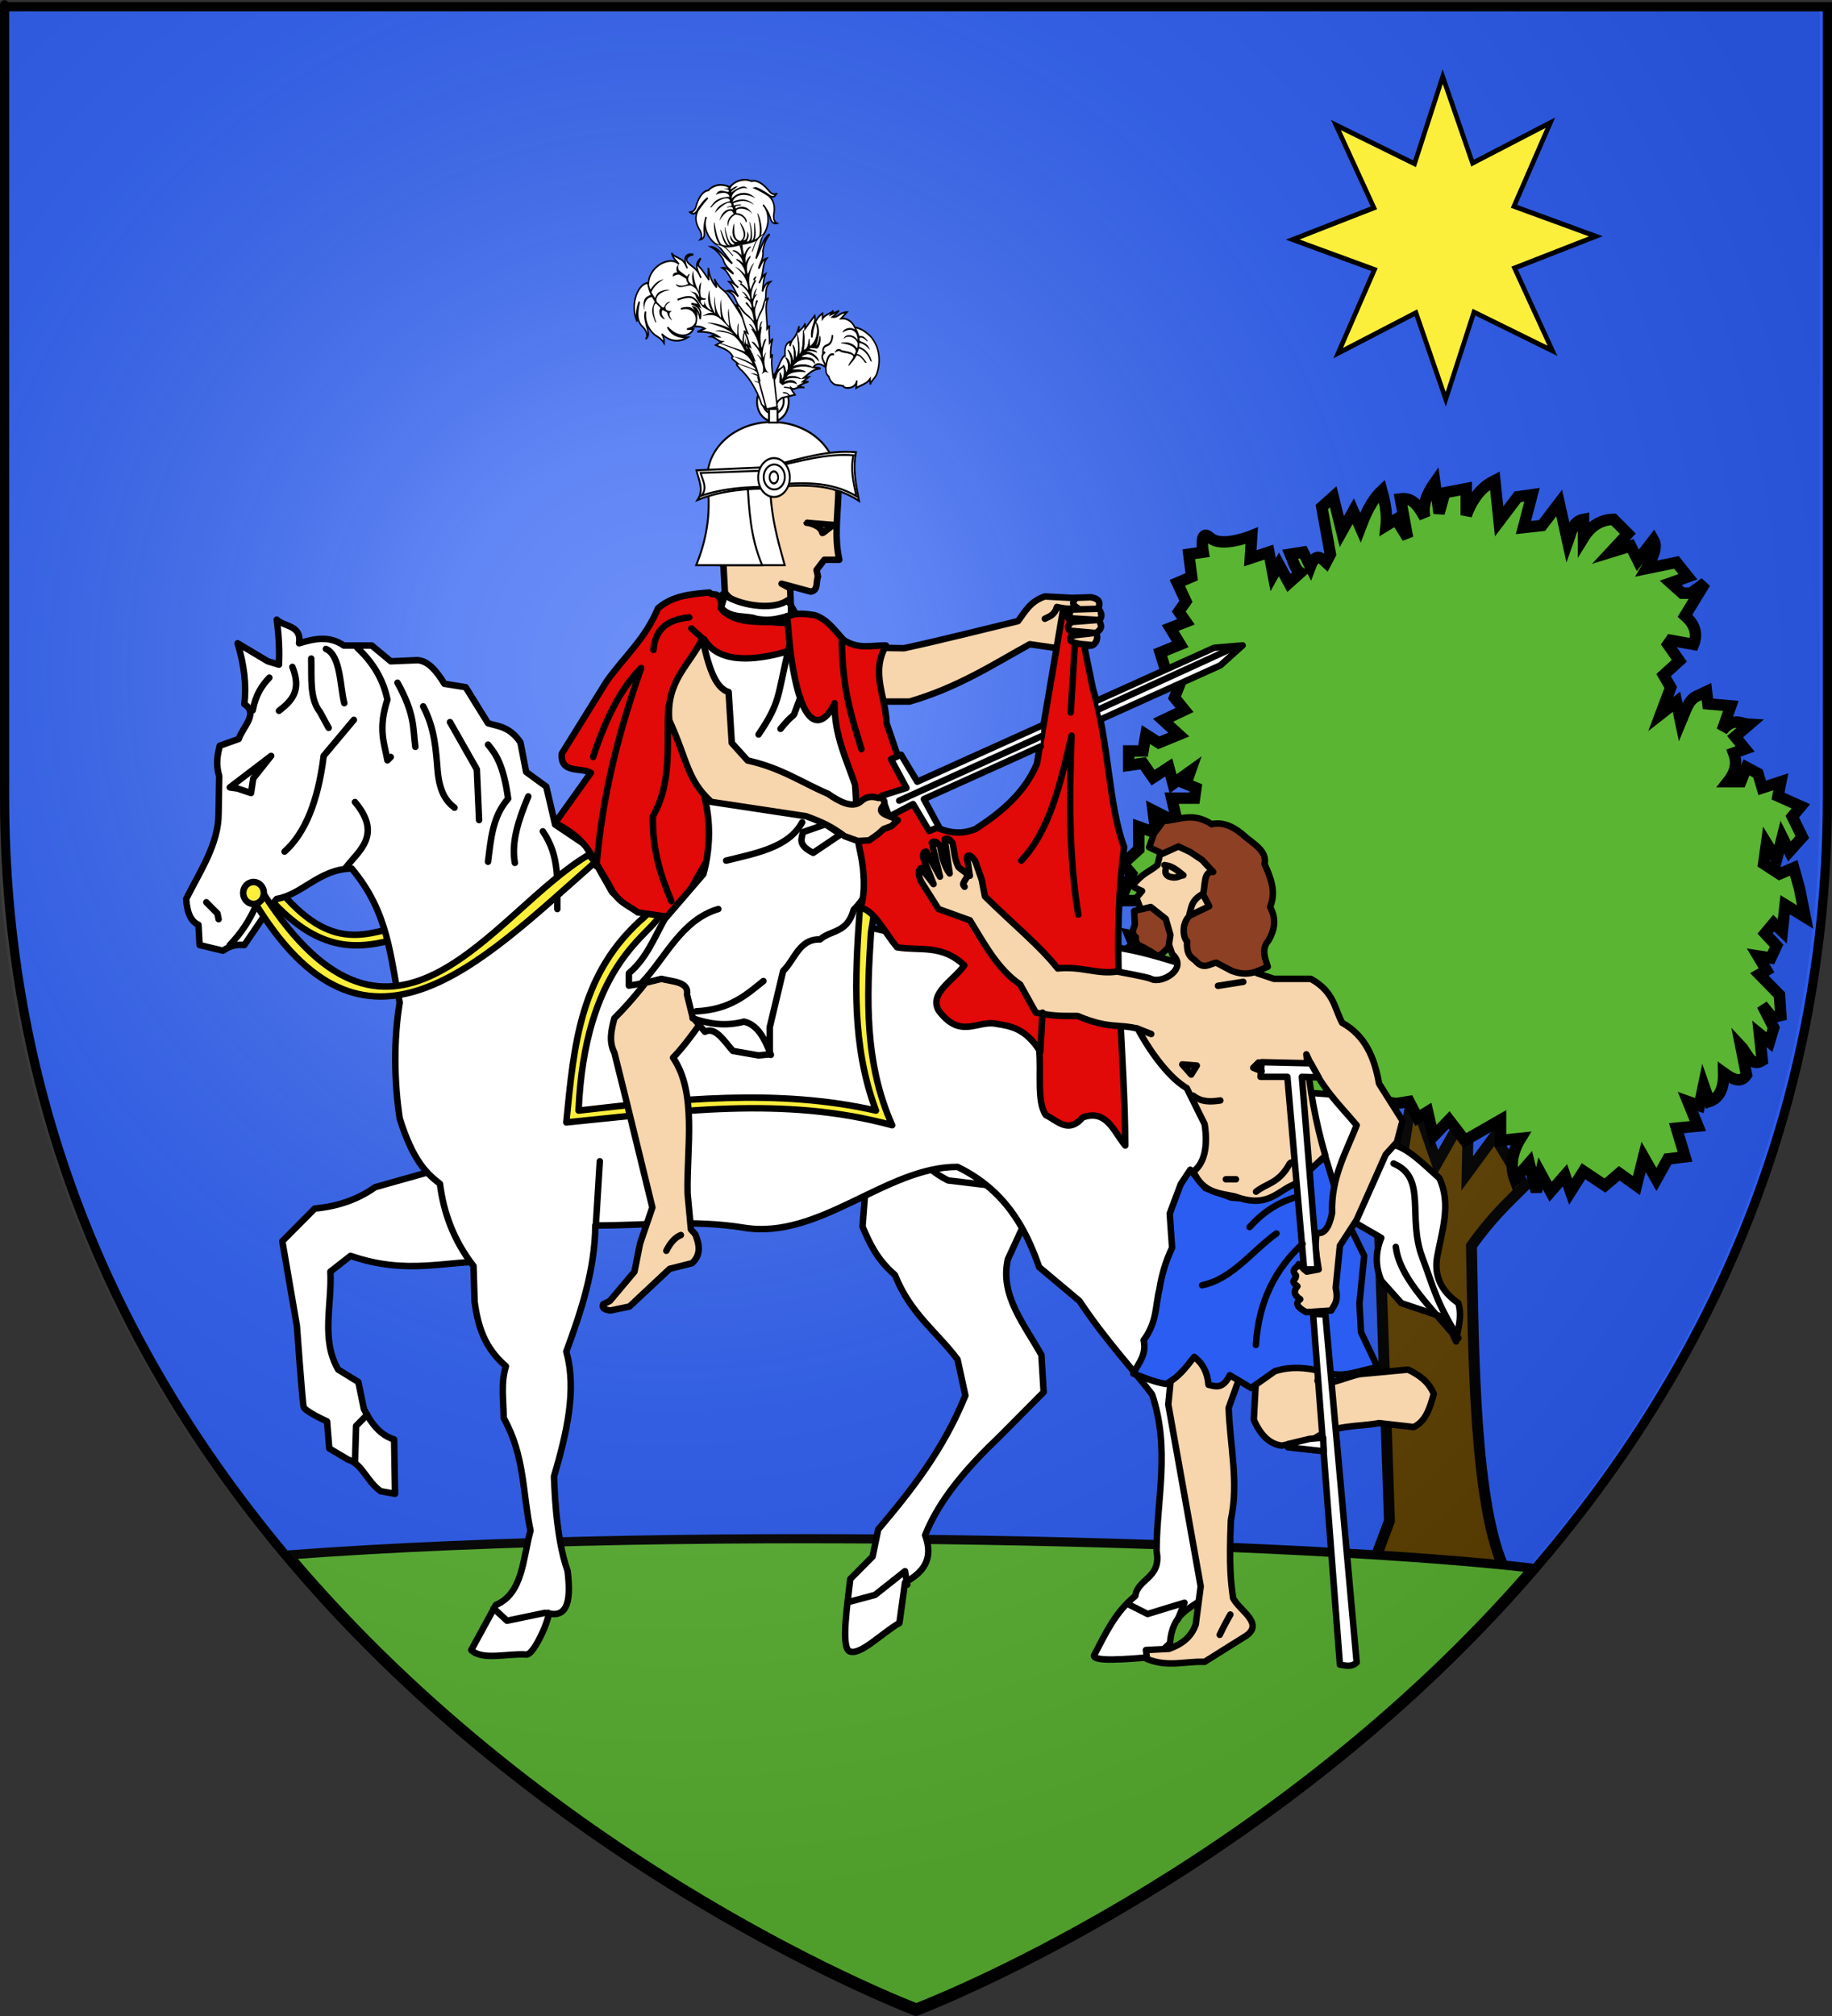 <?xml version="1.0" encoding="UTF-8" standalone="no"?>
<!-- Created with Inkscape (http://www.inkscape.org/) -->
<svg
   xmlns:dc="http://purl.org/dc/elements/1.1/"
   xmlns:cc="http://web.resource.org/cc/"
   xmlns:rdf="http://www.w3.org/1999/02/22-rdf-syntax-ns#"
   xmlns:svg="http://www.w3.org/2000/svg"
   xmlns="http://www.w3.org/2000/svg"
   xmlns:xlink="http://www.w3.org/1999/xlink"
   xmlns:sodipodi="http://sodipodi.sourceforge.net/DTD/sodipodi-0.dtd"
   xmlns:inkscape="http://www.inkscape.org/namespaces/inkscape"
   version="1.0"
   width="600"
   height="660"
   id="svg2"
   sodipodi:version="0.32"
   inkscape:version="0.44"
   sodipodi:docname="00_Limoux.svg"
   sodipodi:docbase="F:\__EN_COURS">
  <rect width="100%" height="100%" fill="#333333" stroke="none"/>
  <sodipodi:namedview
     inkscape:window-height="1151"
     inkscape:window-width="1920"
     inkscape:pageshadow="2"
     inkscape:pageopacity="0.0"
     guidetolerance="10.0"
     gridtolerance="10.0"
     objecttolerance="10.0"
     borderopacity="1.0"
     bordercolor="#666666"
     pagecolor="#ffffff"
     id="base"
     inkscape:zoom="1"
     inkscape:cx="153.0075"
     inkscape:cy="327.77165"
     inkscape:window-x="-4"
     inkscape:window-y="-4"
     inkscape:current-layer="svg2" />
  <defs
     id="defs6">
    <linearGradient
       id="linearGradient2893">
      <stop
         style="stop-color:#ffffff;stop-opacity:0.314"
         offset="0"
         id="stop2895" />
      <stop
         style="stop-color:#ffffff;stop-opacity:0.251"
         offset="0.19"
         id="stop2897" />
      <stop
         style="stop-color:#6b6b6b;stop-opacity:0.125"
         offset="0.6"
         id="stop2901" />
      <stop
         style="stop-color:#000000;stop-opacity:0.125"
         offset="1"
         id="stop2899" />
    </linearGradient>
    <radialGradient
       cx="221.445"
       cy="226.331"
       r="300"
       fx="221.445"
       fy="226.331"
       id="radialGradient3163"
       xlink:href="#linearGradient2893"
       gradientUnits="userSpaceOnUse"
       gradientTransform="matrix(1.353,0,0,1.349,-77.629,-85.747)" />
    <radialGradient
       inkscape:collect="always"
       xlink:href="#linearGradient2893"
       id="radialGradient2007"
       gradientUnits="userSpaceOnUse"
       gradientTransform="matrix(1.353,0,0,1.349,-80.099,-85.747)"
       cx="221.445"
       cy="226.331"
       fx="221.445"
       fy="226.331"
       r="300" />
  </defs>
  <path
     id="path2855"
     style="fill:#2b5df2;fill-opacity:1;fill-rule:evenodd;stroke:none;stroke-width:1px;stroke-linecap:butt;stroke-linejoin:miter;stroke-opacity:1"
     d="M 300,660.031 C 300,660.031 598.5,547.71 598.5,262.259 C 598.5,-23.193 598.5,3.707 598.5,3.707 L 1.5,3.707 L 1.5,262.259 C 1.5,547.71 300,660.031 300,660.031 z " />
  <path
     d="M 443.746,363.873 L 437.147,382.152 L 451.759,401.785 L 455.059,497.92 L 448.46,515.523 L 478.988,514.617 L 493.059,514.361 C 482.742,493.756 482.59,441.955 481.927,407.878 C 488.322,398.829 493.782,393.808 499.368,388.245 L 489.469,371.997 L 480.513,384.183 L 480.985,362.519 L 470.614,380.798 L 462.601,357.78 L 458.358,384.183 L 443.746,363.873 z "
     style="fill:#604100;fill-opacity:1;fill-rule:evenodd;stroke:black;stroke-width:3.58;stroke-linecap:butt;stroke-linejoin:miter;stroke-miterlimit:4;stroke-dasharray:none;stroke-opacity:1"
     id="path1910"
     sodipodi:nodetypes="cccccccccccccccc" />
  <path
     id="path2589"
     style="fill:#5ab532;fill-opacity:1;fill-rule:evenodd;stroke:black;stroke-width:3;stroke-linecap:butt;stroke-linejoin:miter;stroke-miterlimit:4;stroke-dasharray:none;stroke-opacity:1"
     d="M 300.1,657.338 C 300.1,657.338 414.787,614.184 501.984,513.392 C 429.694,504.885 230.332,498.96 94.506,509.048 C 182.121,612.945 300.1,657.338 300.1,657.338 z " />
  <path
     id="path2875"
     style="fill:url(#radialGradient2007);fill-opacity:1;fill-rule:evenodd;stroke:none;stroke-width:1px;stroke-linecap:butt;stroke-linejoin:miter;stroke-opacity:1"
     d="M 297.531,658.5 C 297.531,658.5 596.031,546.18 596.031,260.728 C 596.031,-24.723 596.031,2.176 596.031,2.176 L -0.969,2.176 L -0.969,260.728 C -0.969,546.18 297.531,658.5 297.531,658.5 z " />
  <path
     id="path1411"
     style="fill:none;fill-opacity:1;fill-rule:evenodd;stroke:black;stroke-width:3;stroke-linecap:butt;stroke-linejoin:miter;stroke-miterlimit:4;stroke-dasharray:none;stroke-opacity:1"
     d="M 300,658.5 C 300,658.5 1.5,546.18 1.5,260.728 C 1.5,-24.723 1.5,2.176 1.5,2.176 L 598.5,2.176 L 598.5,260.728 C 598.5,546.18 300,658.5 300,658.5 z " />
  <path
     d="M 457.258,361.286 L 453.042,360.614 L 455.853,375.378 L 449.764,373.365 L 446.954,382.76 L 441.333,382.089 L 438.055,390.813 L 431.966,394.839 L 426.814,390.142 L 419.32,398.195 L 418.383,390.142 L 414.637,395.511 L 413.231,391.484 C 411.98,396.84 409.702,396.312 407.611,396.853 L 406.674,390.813 C 404.489,393.946 402.234,396.879 399.18,397.524 L 398.712,392.155 L 393.56,397.524 L 393.092,389.471 L 389.345,389.471 L 389.345,382.76 L 387.003,381.418 C 386.539,377.057 389.135,373.793 392.155,370.681 L 386.535,370.681 L 391.687,361.957 C 388.096,363.796 384.505,366.323 380.914,370.681 L 378.572,365.312 L 376.231,367.996 L 371.079,368.667 C 368.966,364.865 370.079,361.062 372.952,357.259 C 371.592,353.904 373.674,350.548 375.762,347.193 L 372.015,346.522 C 372.799,343.614 373.199,340.706 379.977,337.798 L 374.357,332.429 C 378.821,333.016 383.389,333.007 387.003,338.469 L 387.471,331.758 L 392.155,337.127 L 393.56,333.771 L 396.839,329.745 L 391.687,327.732 L 395.902,321.021 L 387.94,326.389 L 385.598,319.679 L 380.914,327.06 L 377.636,319.679 L 369.673,321.692 L 373.42,314.981 L 367.8,312.297 L 371.547,309.612 L 370.142,306.257 L 377.167,307.599 L 376.231,301.559 L 382.788,299.546 L 373.889,299.546 L 374.825,294.849 L 366.863,294.849 L 370.61,286.125 L 367.8,282.769 L 372.952,278.072 L 372.952,270.69 L 378.572,272.703 L 377.636,265.321 L 385.598,269.348 L 383.724,261.295 L 391.218,261.295 L 391.687,257.939 L 388.408,256.597 L 389.813,252.571 L 384.193,256.597 L 382.788,251.229 L 377.636,254.584 L 374.357,249.886 L 369.673,250.557 L 369.673,245.86 L 374.357,245.86 L 375.294,240.491 L 379.509,243.176 L 386.066,240.491 L 380.914,235.794 L 387.94,232.438 L 384.661,228.412 L 387.003,222.372 L 381.851,219.688 L 379.977,213.648 L 386.535,210.964 L 383.256,205.595 L 388.408,203.582 L 386.066,200.227 L 388.408,196.871 L 385.598,190.831 L 390.282,188.818 L 389.345,181.436 L 394.028,180.765 C 394.028,180.765 392.623,172.712 396.37,176.068 C 400.117,179.423 409.953,175.397 409.953,175.397 L 409.485,182.778 L 415.573,180.765 L 416.978,188.147 L 418.852,184.792 L 422.13,190.831 L 425.877,187.476 C 424.115,186.422 423.551,183.651 422.599,181.436 L 426.814,180.765 L 429.156,185.463 C 430.873,180.89 432.591,182.521 434.308,184.121 L 435.713,181.436 L 432.903,166.001 L 436.65,162.646 L 439.46,174.054 L 443.207,167.344 L 445.549,172.712 C 447.246,168.224 449.136,163.874 452.574,160.633 C 454.054,165.885 454.257,169.308 453.979,172.041 L 457.258,170.028 L 461.005,176.068 L 458.663,163.317 C 463.129,162.735 464.708,166.287 466.625,169.357 C 465.778,165.554 467.225,161.751 469.904,157.949 L 471.309,168.015 L 473.182,161.304 L 480.208,159.962 L 480.208,168.686 C 482.812,161.913 486.094,159.024 489.575,157.277 L 490.98,170.699 L 497.069,162.646 L 501.753,161.975 L 498.942,172.712 L 505.031,172.041 L 510.651,164.659 L 513.462,177.41 C 514.561,174.359 515.007,170.684 518.614,170.028 L 518.614,176.068 C 521.019,172.177 524.278,170.122 528.449,170.028 L 533.133,174.726 L 527.513,180.765 L 534.07,178.752 L 536.412,183.45 L 541.564,176.739 C 542.953,179.093 541.319,182.53 539.222,186.134 L 549.057,184.121 L 552.804,188.818 L 547.184,190.831 L 550.931,194.187 L 553.741,194.187 L 558.425,190.831 L 551.868,201.569 C 554.774,204.136 556.177,207.134 554.678,210.964 L 547.184,209.622 L 546.247,210.964 L 549.994,216.332 L 544.842,221.03 L 547.184,225.056 L 543.905,233.78 L 549.057,229.754 L 550.463,236.465 C 551.94,232.99 552.94,228.83 556.083,227.741 L 558.893,226.399 L 559.361,230.425 L 566.855,231.096 L 564.045,239.149 C 567.679,234.651 570.121,236.987 572.944,237.136 L 568.26,241.162 L 571.539,245.189 L 567.792,246.531 C 569.244,250.407 567.973,253.307 565.919,255.926 L 570.134,255.926 L 572.007,251.229 L 575.754,253.242 L 577.159,257.939 L 583.248,255.926 L 582.311,260.624 L 589.805,263.979 L 586.995,267.334 L 590.274,274.045 L 586.058,278.743 L 583.716,274.045 L 581.843,281.427 L 578.564,276.058 L 577.628,282.769 L 582.78,286.125 L 587.463,284.111 L 589.337,290.822 L 591.21,300.217 L 584.653,296.191 L 583.716,304.915 L 580.906,302.231 L 578.096,305.586 L 581.843,309.612 L 579.97,313.639 L 575.754,312.968 L 578.564,317.665 L 576.223,319.008 L 582.78,325.718 L 583.248,332.429 L 580.438,333.1 L 577.159,329.074 L 580.906,336.456 L 579.501,341.153 L 576.223,338.469 L 577.159,347.193 C 573.45,349.546 572.243,344.728 570.134,342.495 L 572.007,351.89 C 570.063,354.84 567.326,353.249 564.514,351.219 C 564.627,356.151 563.247,359.477 559.83,360.614 L 557.956,355.246 L 556.551,361.957 L 552.804,360.614 L 556.083,368.667 L 549.057,369.338 L 551.868,378.734 L 546.247,379.405 L 542.5,386.115 L 538.285,378.734 L 535.943,388.129 L 530.323,384.102 L 525.639,388.129 L 518.614,383.431 L 514.398,390.142 L 512.525,384.773 L 507.841,390.142 L 504.563,384.102 L 503.158,390.142 L 500.816,380.747 L 496.132,386.115 C 494.474,381.642 495.249,377.168 498.006,372.694 L 491.448,373.365 L 491.448,366.654 L 479.739,373.365 L 474.587,366.654 L 469.435,372.023 L 467.562,363.97 L 464.283,365.983 L 461.473,360.614 L 457.258,361.286 z "
     style="fill:#5ab532;fill-opacity:1;fill-rule:evenodd;stroke:black;stroke-width:3.743;stroke-linecap:butt;stroke-linejoin:miter;stroke-miterlimit:4;stroke-dasharray:none;stroke-opacity:1"
     id="path4587" />
  <path
     transform="matrix(0.345,3.37985e-2,-3.182191e-2,0.367,612.345,44.079)"
     d="M -280.952,218.73 L -358.049,191.309 L -377.472,270.798 L -412.598,196.892 L -482.54,239.365 L -455.118,162.269 L -534.607,142.845 L -460.702,107.72 L -503.175,37.778 L -426.078,65.199 L -406.655,-14.29 L -371.529,59.615 L -301.587,17.143 L -329.009,94.239 L -249.52,113.663 L -323.425,148.788 L -280.952,218.73 z "
     inkscape:randomized="0"
     inkscape:rounded="0"
     inkscape:flatsided="false"
     sodipodi:arg2="1.0760903"
     sodipodi:arg1="0.68339125"
     sodipodi:r2="71.644295"
     sodipodi:r1="143.28859"
     sodipodi:cy="128.25397"
     sodipodi:cx="-392.06348"
     sodipodi:sides="8"
     id="path9468"
     style="fill:#fcef3c;fill-opacity:1;stroke:black;stroke-width:4.373;stroke-miterlimit:4;stroke-dasharray:none;stroke-opacity:1;display:inline"
     sodipodi:type="star" />
  <g
     id="g2718"
     transform="translate(555,304)">
    <path
       d="M -464.082,-13.308 C -446.082,8.727 -434.482,1.301 -421.819,-1.236 L -421.52,2.386 C -435.162,6.196 -448.761,10.23 -467.079,-10.29 L -464.082,-13.308 z "
       style="fill:#fcef3c;fill-rule:evenodd;stroke:black;stroke-width:2.121;stroke-linecap:butt;stroke-linejoin:miter;stroke-miterlimit:4;stroke-dasharray:none;stroke-opacity:1"
       id="path3662" />
    <path
       d="M -404.687,76.919 L -432.148,84.661 C -437.361,88.382 -443.779,90.891 -451.919,91.665 L -462.537,102.357 L -457.778,130.006 C -457.778,130.006 -455.947,155.076 -455.581,156.55 C -455.215,158.025 -447.892,161.343 -447.892,161.343 L -447.16,170.191 L -440.935,173.878 C -436.361,175.235 -434.935,180.923 -430.317,184.2 L -425.623,185.041 L -425.923,167.242 C -430.397,165.901 -433.398,162.088 -435.809,157.288 L -437.64,148.44 L -444.23,144.384 C -449.984,134.515 -446.234,123.051 -446.793,112.31 L -440.203,107.149 C -421.384,113.611 -409.05,108.648 -393.703,108.992 L -404.687,76.919 z "
       style="fill:white;fill-rule:evenodd;stroke:black;stroke-width:2.121;stroke-linecap:round;stroke-linejoin:round;stroke-miterlimit:4;stroke-dasharray:none;stroke-opacity:1"
       id="path2240" />
    <path
       d="M -270.314,69.177 L -272.511,97.564 C -270.253,102.848 -267.966,108.132 -261.893,113.416 C -256.812,126.164 -248.253,131.908 -241.389,141.066 L -238.826,152.864 C -246.082,170.675 -256.354,183.676 -267.385,196.735 L -269.216,205.583 L -276.539,212.956 C -277.415,220.963 -279.599,234.759 -276.905,236.551 C -273.417,238.252 -266.521,230.878 -260.429,227.334 L -258.598,214.062 C -252.832,210.897 -249.048,206.624 -252.007,198.578 C -247.287,186.68 -237.929,176.101 -227.476,166.136 L -213.197,151.758 L -213.929,139.592 C -219.484,129.57 -227.613,120.124 -224.913,108.255 L -212.83,82.08 L -270.314,69.177 z "
       style="fill:white;fill-rule:evenodd;stroke:black;stroke-width:2.121;stroke-linecap:round;stroke-linejoin:round;stroke-miterlimit:4;stroke-dasharray:none;stroke-opacity:1"
       id="path2242" />
    <path
       d="M -255.852,73.232 C -252.138,76.294 -251.303,78.942 -244.502,82.449 L -216.858,85.767 L -218.323,73.232 L -255.852,73.232 z "
       style="fill:none;fill-rule:evenodd;stroke:black;stroke-width:2.121;stroke-linecap:round;stroke-linejoin:round;stroke-miterlimit:4;stroke-dasharray:none;stroke-opacity:1"
       id="path2246" />
    <path
       d="M -476.817,-62.068 L -483.041,-59.856 C -483.743,-56.869 -484.413,-53.866 -483.206,-49.917 L -483.407,-37.736 C -483.407,-27.684 -489.442,-18.847 -494.025,-9.718 C -493.719,-4.804 -492.255,-2.223 -489.998,-1.238 L -489.632,5.398 L -481.943,7.241 C -479.624,5.53 -477.305,5.148 -474.986,5.398 C -470.744,-0.82 -465.831,-8.164 -464.368,-9.718 C -456.099,-11.077 -450.479,-19.456 -439.837,-19.672 C -427.504,-5.048 -427.263,9.576 -424.093,24.199 C -426.113,36.365 -425.918,50.006 -424.093,62.172 C -419.699,76.115 -415.305,80.124 -410.912,83.555 C -409.718,93.022 -406.437,102.07 -399.928,110.467 L -399.561,122.264 C -398.487,129.641 -396.671,136.953 -389.31,143.278 C -391.074,148.931 -390.041,154.584 -390.042,160.237 C -383.103,172.526 -383.864,184.815 -381.255,197.103 C -383.783,206.297 -383.742,217.709 -392.605,221.435 L -400.66,236.182 C -397.099,239.719 -388.764,237.247 -382.719,237.657 C -379.896,238.225 -373.611,222.616 -375.762,224.082 C -368.582,226.069 -368.069,218.903 -369.112,210.301 C -373.279,198.536 -373.411,180.879 -373.566,179.408 C -369.364,165.047 -366.04,150.908 -369.538,138.486 C -364.578,125.082 -360.166,111.568 -360.018,97.195 C -343.786,97.273 -328.341,95.173 -311.322,97.933 C -286.52,101.953 -264.735,77.917 -241.389,78.025 C -226.127,85.473 -219.268,97.536 -214.661,110.836 L -201.48,121.896 C -192.795,134.95 -184.147,144.018 -177.681,152.495 C -171.677,170.37 -176.138,186.739 -176.217,203.739 C -174.483,212.735 -182.41,212.741 -183.173,218.486 C -189.69,223.656 -193.022,230.963 -196.72,238.025 C -196.726,239.993 -187.147,239.329 -176.583,238.394 L -171.823,233.97 C -171.029,224.002 -165.276,222.772 -160.839,219.223 L -160.473,157.656 L -156.445,111.204 L -149.855,58.117 L -134.843,65.859 L -123.126,80.237 L -117.268,92.771 L -102.623,101.251 C -104.575,105.92 -104.575,110.59 -102.623,115.26 L -96.032,122.633 L -81.753,127.426 L -78.091,135.168 C -77.666,131.081 -76.041,127.598 -77.359,122.633 C -83.187,118.604 -85.321,113.513 -84.316,107.518 C -82.762,98.916 -79.615,90.313 -83.583,81.711 C -88.831,77.121 -94.079,71.526 -99.327,70.651 L -112.142,54.799 L -127.154,53.693 L -144.362,40.052 C -148.878,32.322 -153.394,24.289 -157.91,14.614 C -177.738,9.275 -191.569,0.566 -241.089,6.437 L -280.093,-2.707 C -304.639,-6.817 -333.444,7.875 -354.526,-11.93 L -363.314,-27.414 L -373.199,-34.05 L -376.096,-46.485 L -382.686,-51.277 L -384.55,-60.962 C -388.089,-66.115 -391.628,-66.128 -395.168,-67.23 L -402.491,-79.027 L -409.447,-80.133 C -411.986,-84.284 -414.727,-87.624 -418.235,-87.875 L -427.022,-87.506 L -433.246,-92.667 L -442.4,-92.667 C -447.282,-96.04 -452.163,-94.855 -457.045,-93.405 C -456.143,-99.351 -461.791,-98.703 -464.368,-101.147 C -463.558,-95.091 -463.476,-90.502 -463.636,-86.4 L -467.297,-87.506 L -477.183,-93.405 C -475.007,-86.284 -474.233,-79.634 -474.986,-73.497 C -470.166,-70.468 -475.521,-65.976 -476.817,-62.068 z "
       style="fill:white;fill-rule:evenodd;stroke:black;stroke-width:2.121;stroke-linecap:round;stroke-linejoin:round;stroke-miterlimit:4;stroke-dasharray:none;stroke-opacity:1"
       id="path2244" />
    <path
       d="M -343.725,-4.003 C -365.132,14.324 -366.985,37.964 -369.538,63.462 C -333.962,59.958 -298.385,54.653 -262.808,64.384 C -271.977,43.745 -271.127,22.648 -269.765,1.527 L -268.484,-6.768 L -340.43,-7.321 L -343.725,-4.003 z "
       style="fill:#fcef3c;fill-rule:evenodd;stroke:black;stroke-width:2.121;stroke-linecap:round;stroke-linejoin:round;stroke-miterlimit:4;stroke-dasharray:none;stroke-opacity:1"
       id="path2248" />
    <path
       d="M -339.332,-3.635 C -343.003,2.553 -363.535,12.927 -365.511,59.591 C -333.782,55.937 -300.382,52.216 -268.118,59.591 C -276.077,38.283 -275.042,16.688 -273.427,-6.215"
       style="fill:white;fill-rule:evenodd;stroke:black;stroke-width:2.121;stroke-linecap:round;stroke-linejoin:round;stroke-miterlimit:4;stroke-dasharray:none;stroke-opacity:1"
       id="path2250" />
    <path
       d="M -276.757,-92.05 L -275.722,-74.323 L -257.081,-74.323 C -240.979,-79.077 -229.929,-86.374 -217.728,-93.092 L -208.796,-91.789 L -197.599,-92.636 C -196.832,-92.663 -194.934,-94.332 -195.981,-96.872 C -193.364,-98.513 -194.748,-99.744 -194.945,-100.913 C -193.652,-102.542 -194.599,-103.672 -195.204,-104.823 C -194.782,-106.516 -194.537,-107.923 -197.793,-108.473 L -203.692,-108.258 L -212.809,-108.733 C -217.727,-107.039 -219.297,-103.658 -221.612,-100.652 C -233.881,-97.698 -245.382,-94.743 -258.893,-91.789 L -276.757,-92.05 z "
       style="fill:#f7d5ad;fill-rule:evenodd;stroke:black;stroke-width:2.121;stroke-linecap:round;stroke-linejoin:round;stroke-miterlimit:4;stroke-dasharray:none;stroke-opacity:1"
       id="path2252" />
    <path
       d="M -337.135,9.637 C -342.429,16.203 -347.147,22.791 -353.794,29.361 C -354.745,33.109 -355.701,36.857 -353.794,40.605 C -349.644,57.095 -345.495,74.371 -341.345,91.297 L -345.373,103.094 L -347.204,112.31 L -355.259,121.896 L -357.455,123.002 C -357.966,124.203 -357.003,124.81 -355.076,125.029 L -348.851,123.739 L -335.67,111.389 L -328.347,109.545 C -325.29,106.713 -325.968,103.462 -327.249,100.145 L -328.714,98.486 L -329.812,86.688 C -330.155,72.04 -326.65,53.77 -334.572,42.264 C -328.958,36.526 -323.343,27.455 -317.729,19.96 L -337.135,9.637 z "
       style="fill:#f7d5ad;fill-rule:evenodd;stroke:black;stroke-width:2.121;stroke-linecap:round;stroke-linejoin:round;stroke-miterlimit:4;stroke-dasharray:none;stroke-opacity:1"
       id="path2260" />
    <path
       d="M -318.44,-125.939 L -317.404,-106.648 L -295.916,-103.52 L -296.2,-111.383 L -299.023,-112.904 L -289.443,-110.298 C -286.914,-110.772 -287.803,-113.541 -287.113,-115.251 L -287.572,-117.396 L -285.042,-120.725 L -280.123,-120.725 C -281.862,-128.459 -280.493,-136.192 -280.382,-143.926 L -297.469,-151.225 L -318.44,-125.939 z "
       style="fill:#f7d5ad;fill-rule:evenodd;stroke:black;stroke-width:2.121;stroke-linecap:round;stroke-linejoin:round;stroke-miterlimit:4;stroke-dasharray:none;stroke-opacity:1"
       id="path2256" />
    <path
       d="M -371.003,-57.276 C -371.555,-50.601 -364.835,-52.878 -361.483,-51.008 L -373.199,-34.603 C -367.829,-31.879 -363.563,-28.414 -361.117,-23.727 L -355.625,-14.51 C -352.824,-8.441 -349.352,-7.769 -346.105,-5.294 L -333.122,-3.384 C -321.051,-35.702 -258.524,-103.362 -296.91,-100.339 C -303.256,-99.216 -310.815,-102.801 -317.162,-109.455 L -317.997,-103.71 C -319.756,-112.042 -320.914,-108.157 -322.672,-110.036 C -328.603,-109.472 -334.589,-109.108 -339.515,-104.833 C -343.551,-94.939 -350.725,-88.836 -356.357,-80.87 L -371.003,-57.276 z "
       style="fill:#e20909;fill-rule:evenodd;stroke:black;stroke-width:2.121;stroke-linecap:round;stroke-linejoin:round;stroke-miterlimit:4;stroke-dasharray:none;stroke-opacity:1"
       id="path3273" />
    <path
       sodipodi:nodetypes="cccccccccccccccccccsccccc"
       d="M -325.671,-48.375 C -324.76,-44.294 -320.384,-33.68 -324.629,-17.818 L -337.318,-3.082 C -340.777,3.086 -343.313,9.812 -349.034,14.614 L -349.034,18.67 C -343.799,17.932 -341.316,17.195 -338.416,16.458 C -334.54,17.425 -329.278,17.414 -329.995,21.619 L -328.164,28.992 L -324.137,33.785 C -320.737,32.012 -317.922,36.712 -314.983,40.052 L -306.562,41.527 L -302.901,41.158 L -302.901,32.31 L -298.507,13.877 C -294.676,10.181 -293.284,3.329 -286.424,3.554 C -282.744,0.338 -277.57,1.636 -275.408,-6.165 C -268.377,-13.339 -270.898,-17.238 -272.193,-17.213 C -261.04,-32.934 -270.054,-57.271 -280.007,-77.796 L -296.946,-107.53 C -302.197,-103.741 -313.826,-106.183 -317.832,-109.372 C -318.986,-110.291 -318.701,-106.07 -318.857,-104.76 C -313.362,-98.448 -303.157,-101.369 -295.619,-99.686 L -282.391,-96.444 C -293.113,-91.31 -317.12,-82.341 -324.361,-94.699 L -325.671,-48.375 z "
       style="fill:white;fill-rule:evenodd;stroke:black;stroke-width:2.121;stroke-linecap:round;stroke-linejoin:round;stroke-miterlimit:4;stroke-dasharray:none;stroke-opacity:1"
       id="path3648" />
    <path
       d="M -296.277,-91.923 C -292.353,-60.418 -284.509,-67.221 -281.662,-73.803 C -281.807,-63.23 -277.574,-54.953 -274.973,-47.145 C -274.245,-40.348 -274.953,-32.565 -273.437,-25.958 C -270.581,-13.519 -273.01,-5.772 -273.61,-6.768 C -269.067,-6.82 -265.269,1.371 -261.161,6.135 C -253.838,7.368 -246.515,5.052 -239.192,12.034 C -242.54,16.876 -250.769,21.064 -247.614,26.78 C -240.358,36.492 -234.914,29.791 -228.574,31.204 C -223.937,31.897 -219.299,32.739 -214.661,39.683 C -213.938,46.821 -215.532,56.76 -212.464,61.066 C -208.636,62.916 -205.123,67.307 -200.382,61.803 C -192.496,59.061 -190.27,66.452 -186.468,71.02 C -186.586,39.668 -190.964,9.877 -187.297,-22.861 C -187.155,-24.128 -187.001,-25.4 -186.835,-26.676 C -192.052,-40.861 -191.665,-60.405 -197.086,-78.658 L -200.016,-93.036 L -206.821,-104.465 L -215.393,-53.958 C -219.48,-44.333 -227.09,-38.059 -235.531,-32.575 C -242.006,-30.011 -246.306,-32.372 -250.909,-34.05 L -259.33,-51.746 L -264.639,-67.23 C -264.81,-75.7 -269.959,-83.752 -264.822,-92.667 C -269.41,-92.826 -273.711,-91.234 -278.736,-94.511 C -281.581,-97.594 -284.109,-101.368 -288.255,-102.621 C -291.24,-103.105 -294.225,-103.403 -297.209,-102.301 L -296.277,-91.923 z "
       style="fill:#e20909;fill-rule:evenodd;stroke:black;stroke-width:2.121;stroke-linecap:round;stroke-linejoin:round;stroke-miterlimit:4;stroke-dasharray:none;stroke-opacity:1"
       id="path3654" />
    <path
       d="M -284.613,-34.146 L -292.032,-31.57 C -292.419,-29.438 -293.874,-27.395 -288.667,-24.793 L -279.697,-30.829 L -284.613,-34.146 z "
       style="fill:white;fill-rule:evenodd;stroke:black;stroke-width:2.121;stroke-linecap:round;stroke-linejoin:round;stroke-miterlimit:4;stroke-dasharray:none;stroke-opacity:1"
       id="path2292" />
    <path
       sodipodi:nodetypes="ccccccccccccccccc"
       d="M -214.135,-59.649 L -252.407,-42.391 L -247.475,-33.267 L -250.702,-31.964 L -255.956,-40.764 L -263.767,-36.656 L -266.356,-43.434 L -258.13,-46.041 L -263.186,-55.457 L -259.896,-56.913 L -254.582,-48.083 L -213.985,-66.388 M -195.527,-74.711 L -157.359,-91.921 L -148.039,-92.703 L -155.288,-86.186 L -194.237,-68.622"
       style="fill:white;fill-rule:evenodd;stroke:black;stroke-width:2.121;stroke-linecap:round;stroke-linejoin:round;stroke-miterlimit:4;stroke-dasharray:none;stroke-opacity:1"
       id="path2294" />
    <path
       d="M -324.983,-94.88 C -323.096,-86.757 -321.123,-78.838 -316.369,-77.451 L -315.333,-60.767 L -310.155,-55.032 C -299.024,-52.555 -292.427,-47.795 -283.747,-44.083 C -280.211,-41.616 -275.783,-39.155 -272.954,-41.717 C -271.165,-43.337 -269.309,-43.37 -267.348,-42.767 C -266.901,-43.186 -263.935,-42.093 -266.142,-39.626 C -267.728,-37.41 -262.849,-36.822 -260.964,-35.481 L -263.036,-33.535 L -265.562,-32.613 L -267.513,-30.883 L -270.329,-28.874 L -274.043,-28.677 L -278.412,-30.259 C -282.593,-33.34 -285.451,-34.774 -290.997,-36.784 L -322.065,-41.477 C -330.055,-48.797 -329.771,-54.935 -335.802,-68.174 C -336.93,-81.049 -329.066,-86.378 -324.983,-94.88 z "
       style="fill:#f7d5ad;fill-rule:evenodd;stroke:black;stroke-width:2.121;stroke-linecap:round;stroke-linejoin:round;stroke-miterlimit:4;stroke-dasharray:none;stroke-opacity:1"
       id="path2254" />
    <path
       d="M -170.175,133.509 L -172.372,155.813 L -161.754,215.352 L -163.402,227.887 C -164.579,231.117 -166.889,233.967 -172.189,235.813 L -179.695,236.182 L -179.329,239.131 C -172.426,241.924 -166.747,239.791 -160.473,240.053 L -147.841,232.127 C -140.196,227.826 -148.88,223.524 -151.136,219.223 C -151.822,214.243 -152.528,209.422 -151.868,193.601 C -149.233,181.374 -152.176,169.146 -152.601,156.919 L -144.179,133.509 L -170.175,133.509 z "
       style="fill:#f7d5ad;fill-rule:evenodd;stroke:black;stroke-width:2.121;stroke-linecap:round;stroke-linejoin:round;stroke-miterlimit:4;stroke-dasharray:none;stroke-opacity:1"
       id="path2262" />
    <path
       d="M -143.447,143.463 L -144.362,160.79 C -141.827,166.73 -138.424,168.873 -135.209,169.269 L -124.957,167.242 C -117.756,162.141 -110.556,163.266 -103.355,161.896 L -92.004,163.186 C -88.04,161.341 -86.673,156.88 -85.414,152.311 C -87.346,147.906 -90.548,146.059 -93.835,144.384 L -109.579,145.859 C -114.31,146.752 -120.6,150.262 -123.493,148.071 L -121.845,138.117 L -143.447,143.463 z "
       style="fill:#f7d5ad;fill-rule:evenodd;stroke:black;stroke-width:2.121;stroke-linecap:round;stroke-linejoin:round;stroke-miterlimit:4;stroke-dasharray:none;stroke-opacity:1"
       id="path2264" />
    <path
       d="M -165.172,78.96 L -160.252,84.956 L -151.709,88.084 L -143.683,88.606 L -137.469,86.52 L -120.9,74.789 L -115.722,91.734 L -108.214,107.114 L -109.767,122.755 L -109.249,132.14 L -103.812,143.61 C -109.199,144.438 -114.911,147.227 -119.864,145.435 C -125.563,144.069 -131.291,142.903 -137.469,144.914 L -145.236,150.388 L -152.226,146.217 C -154.557,150.913 -156.887,149.872 -159.217,149.345 C -159.516,145.294 -161.137,142.307 -163.877,140.221 C -166.488,143.426 -168.724,146.818 -173.197,149.085 C -177.479,148.329 -180.423,146.901 -183.812,145.696 C -182.181,142.303 -179.374,139.501 -180.447,134.747 C -175.997,128.794 -176.664,123.577 -175.269,118.063 C -174.56,113.545 -173.298,109.026 -171.126,104.507 L -171.903,93.298 L -168.278,83.653 L -165.172,78.96 z "
       style="fill:#2b5df2;fill-rule:evenodd;stroke:black;stroke-width:2.121;stroke-linecap:round;stroke-linejoin:round;stroke-miterlimit:4;stroke-dasharray:none;stroke-opacity:1"
       id="path2290" />
    <path
       d="M -245.613,-29.257 C -244.251,-29.83 -243.714,-28.741 -243.006,-27.998 C -242.458,-25.13 -242.271,-22.209 -241.023,-20.04 L -237.366,-17.27 L -237.994,-21.489 C -239.004,-24.495 -237.351,-24.764 -235.605,-22.071 L -233.447,-15.931 L -232.432,-10.563 C -223.575,-1.781 -214.259,5.787 -208.607,13.058 C -200.694,12.253 -195.755,15.08 -189.183,14.074 C -189.183,14.074 -179.352,15.788 -178.047,16.458 C -174.545,18.253 -165.66,13.132 -171.091,8.347 L -174.02,-0.132 L -180.976,-0.132 L -181.709,-7.137 L -182.807,-10.086 L -180.976,-12.298 C -182.673,-13.074 -184.473,-13.873 -183.991,-14.142 C -180.785,-18.226 -178.531,-18.574 -175.935,-20.778 L -174.386,-27.045 L -170.724,-31.1 L -151.319,-24.464 L -153.882,1.342 L -146.925,5.029 L -143.264,14.614 L -137.772,16.458 L -125.689,16.458 C -118.052,20.719 -118.033,25.939 -115.437,30.835 C -107.817,35.06 -104.797,42.372 -103.355,50.743 L -95.666,62.909 L -97.497,69.914 L -101.158,73.969 L -110.678,95.352 L -116.17,103.831 L -117.545,117.665 C -116.54,122.129 -118.067,123.192 -119.01,125.039 L -127.154,125.582 C -130.416,123.908 -130.783,122.526 -129.168,121.343 C -131.36,119.93 -131.3,118.516 -130.083,117.103 C -132.811,115.055 -130.356,115.262 -130.579,113.506 C -132.495,111.402 -129.904,111.038 -129.673,109.86 L -127.006,112.31 L -123.126,111.573 L -124.225,104.569 L -123.859,99.592 C -121.036,100.245 -119.612,97.379 -118.733,93.14 C -119.076,81.522 -114.207,73.402 -110.678,64.384 C -116.306,57.602 -122.169,52.477 -127.154,41.158 C -126.083,52.555 -124.071,63.636 -120.93,74.338 L -130.938,83.636 C -136.728,85.934 -139.751,91.714 -150.553,87.703 C -155.621,86.603 -161.047,86.582 -164.134,79.499 C -158.951,75.709 -159.999,66.943 -160.473,64.015 L -166.331,52.218 C -171.639,49.136 -177.759,41.388 -182.378,32.761 C -188.74,31.162 -191.925,32.906 -202.042,28.623 C -206.509,28.525 -208.721,28.91 -215.76,27.517 L -220.886,18.301 C -228.312,13.244 -232.568,4.995 -237.362,-2.713 L -247.614,-6.4 L -253.318,-15.4 C -254.437,-17.907 -254.268,-19.227 -253.318,-19.824 L -249.252,-14.557 L -252.631,-23.142 C -252.805,-24.845 -252.324,-25.225 -251.641,-25.202 L -247.14,-17.007 L -249.811,-28.151 C -249.204,-28.383 -248.853,-29.128 -247.098,-27.045 C -246.475,-23.836 -245.937,-20.583 -243.975,-18.048 L -245.613,-29.257 z "
       style="fill:#f7d5ad;fill-rule:evenodd;stroke:black;stroke-width:2.121;stroke-linecap:round;stroke-linejoin:round;stroke-miterlimit:4;stroke-dasharray:none;stroke-opacity:1"
       id="path2284" />
    <path
       d="M -183.553,-5.763 L -178.116,-7.066 L -173.197,-3.156 L -171.692,2.058 L -172.304,6.157 C -176.454,10.373 -175.294,8.785 -179.479,6.773 C -180.769,5.606 -183.226,6.004 -183.011,2.817 C -184.738,1.443 -183.723,0.068 -183.317,-1.307 L -183.553,-5.763 z "
       style="fill:#8d4024;fill-rule:evenodd;stroke:black;stroke-width:2.121;stroke-linecap:round;stroke-linejoin:round;stroke-miterlimit:4;stroke-dasharray:none;stroke-opacity:1"
       id="path2288" />
    <path
       d="M -177.081,-31.049 L -178.634,-26.617 L -174.233,-24.532 L -169.055,-26.878 L -165.172,-25.053 L -161.288,-22.446 L -157.663,-18.536 C -161.007,-18.9 -160.145,-13.969 -161.029,-11.237 L -158.958,-7.327 L -165.43,-4.198 C -168.57,-0.941 -167.061,3.82 -166.207,4.143 C -166.46,8.476 -165.016,9.391 -163.618,10.4 C -160.855,13.712 -158.876,11.5 -156.628,11.182 L -151.709,13.789 C -146.271,15.941 -143.196,13.93 -139.799,12.485 C -140.678,9.618 -141.984,6.75 -139.541,3.883 C -137.593,0.531 -136.845,-3.022 -139.023,-7.066 C -136.923,-12.212 -138.894,-16.675 -140.835,-21.143 C -140.011,-24.953 -143.617,-27.277 -146.79,-29.746 C -150.296,-32.983 -153.988,-35.091 -158.181,-34.177 C -164.528,-38.34 -168.87,-35.438 -173.974,-35.22 L -177.081,-31.049 z "
       style="fill:#8d4024;fill-rule:evenodd;stroke:black;stroke-width:2.121;stroke-linecap:round;stroke-linejoin:round;stroke-miterlimit:4;stroke-dasharray:none;stroke-opacity:1"
       id="path2286" />
    <path
       d="M -125.689,44.107 L -141.799,43.739 L -142.166,48.531 L -133.378,48.531 L -127.886,111.573 L -123.493,111.573 L -128.619,48.531 L -123.126,48.716 L -125.689,44.107 z "
       style="fill:white;fill-rule:evenodd;stroke:black;stroke-width:2.121;stroke-linecap:round;stroke-linejoin:round;stroke-miterlimit:4;stroke-dasharray:none;stroke-opacity:1"
       id="path2296" />
    <path
       d="M -124.957,126.135 L -116.17,240.975 C -114.191,241.326 -112.183,241.793 -110.678,240.237 L -120.93,126.32 L -124.957,126.135 z "
       style="fill:white;fill-rule:evenodd;stroke:black;stroke-width:2.121;stroke-linecap:round;stroke-linejoin:round;stroke-miterlimit:4;stroke-dasharray:none;stroke-opacity:1"
       id="path2298" />
    <path
       d="M -133.012,168.716 L -133.195,169.822 L -121.479,171.113 L -121.662,166.689 L -126.055,167.057 L -133.012,168.716 z "
       style="fill:white;fill-rule:evenodd;stroke:black;stroke-width:2.121;stroke-linecap:round;stroke-linejoin:round;stroke-miterlimit:4;stroke-dasharray:none;stroke-opacity:1"
       id="path2300" />
    <path
       d="M -345.007,-85.294 C -351.897,-65.688 -357.613,-44.9 -359.652,-20.409"
       style="fill:none;fill-rule:evenodd;stroke:black;stroke-width:2.121;stroke-linecap:round;stroke-linejoin:round;stroke-miterlimit:4;stroke-dasharray:none;stroke-opacity:1"
       id="path3275" />
    <path
       d="M -360.751,-56.17 C -356.945,-67.807 -351.953,-78.377 -345.219,-85.1"
       style="fill:none;fill-rule:evenodd;stroke:black;stroke-width:2.121;stroke-linecap:round;stroke-linejoin:round;stroke-miterlimit:4;stroke-dasharray:none;stroke-opacity:1"
       id="path3277" />
    <path
       d="M -336.036,-72.944 C -336.887,-60.834 -334.553,-48.478 -341.162,-36.815 C -341.364,-25.899 -338.824,-17.93 -335.121,-8.98"
       style="fill:none;fill-rule:evenodd;stroke:black;stroke-width:2.121;stroke-linecap:round;stroke-linejoin:round;stroke-miterlimit:4;stroke-dasharray:none;stroke-opacity:1"
       id="path3279" />
    <path
       d="M -202.945,-93.405 L -204.318,-70.732"
       style="fill:none;fill-rule:evenodd;stroke:black;stroke-width:2.121;stroke-linecap:round;stroke-linejoin:round;stroke-miterlimit:4;stroke-dasharray:none;stroke-opacity:1"
       id="path3285" />
    <path
       d="M -220.519,-22.252 C -211.204,-32.043 -207.644,-47.63 -204.043,-63.174 C -204.821,-43.255 -204.934,-23.503 -201.846,-4.556"
       style="fill:none;fill-rule:evenodd;stroke:black;stroke-width:2.121;stroke-linecap:round;stroke-linejoin:round;stroke-miterlimit:4;stroke-dasharray:none;stroke-opacity:1"
       id="path3287" />
    <path
       d="M -214.295,40.421 L -213.563,27.517"
       style="fill:none;fill-rule:evenodd;stroke:black;stroke-width:2.121;stroke-linecap:round;stroke-linejoin:round;stroke-miterlimit:4;stroke-dasharray:none;stroke-opacity:1"
       id="path3289" />
    <path
       d="M -292.283,-34.787 C -296.627,-26.626 -307.177,-24.715 -317.18,-22.252"
       style="fill:none;fill-rule:evenodd;stroke:black;stroke-width:2.121;stroke-linecap:round;stroke-linejoin:round;stroke-miterlimit:4;stroke-dasharray:none;stroke-opacity:1"
       id="path3291" />
    <path
       d="M -319.743,-6.4 C -331.813,-2.823 -337,9.528 -344.641,17.564"
       style="fill:none;fill-rule:evenodd;stroke:black;stroke-width:2.121;stroke-linecap:round;stroke-linejoin:round;stroke-miterlimit:4;stroke-dasharray:none;stroke-opacity:1"
       id="path3293" />
    <path
       d="M -296.505,-92.486 C -300.567,-75.428 -299.327,-74.279 -306.562,-63.543"
       style="fill:none;fill-rule:evenodd;stroke:black;stroke-width:2.121;stroke-linecap:round;stroke-linejoin:round;stroke-miterlimit:4;stroke-dasharray:none;stroke-opacity:1"
       id="path3295" />
    <path
       d="M -292.888,-75.592 C -296.586,-66.108 -293.033,-73.125 -299.374,-65.387"
       style="fill:none;fill-rule:evenodd;stroke:black;stroke-width:2.121;stroke-linecap:round;stroke-linejoin:round;stroke-miterlimit:4;stroke-dasharray:none;stroke-opacity:1"
       id="path3297" />
    <path
       d="M -279.285,-94.879 C -279.174,-77.4 -275.796,-68.692 -272.877,-58.75"
       style="fill:none;fill-rule:evenodd;stroke:black;stroke-width:2.121;stroke-linecap:round;stroke-linejoin:round;stroke-miterlimit:4;stroke-dasharray:none;stroke-opacity:1"
       id="path3299" />
    <path
       d="M -340.979,-91.193 C -340.427,-98.696 -335.645,-101.23 -329.263,-101.884"
       style="fill:none;fill-rule:evenodd;stroke:black;stroke-width:2.121;stroke-linecap:round;stroke-linejoin:round;stroke-miterlimit:4;stroke-dasharray:none;stroke-opacity:1"
       id="path3301" />
    <path
       d="M -461.805,-25.202 C -455.083,-31.205 -450.831,-41.687 -448.99,-56.538 L -439.105,-68.335 L -439.105,-68.335 L -439.105,-68.335"
       style="fill:none;fill-rule:evenodd;stroke:black;stroke-width:2.121;stroke-linecap:round;stroke-linejoin:round;stroke-miterlimit:4;stroke-dasharray:none;stroke-opacity:1"
       id="path3303" />
    <path
       d="M -290.818,-132.852 L -281.665,-132.115 C -282.166,-132.403 -285.64,-129.129 -285.692,-129.534 C -286.018,-132.078 -290.786,-133.014 -290.818,-132.852 z "
       style="fill:none;fill-rule:evenodd;stroke:black;stroke-width:2.121;stroke-linecap:round;stroke-linejoin:round;stroke-miterlimit:4;stroke-dasharray:none;stroke-opacity:1"
       id="path3305" />
    <path
       d="M -303.351,-130.018 C -305.106,-128.046 -306.664,-124.684 -308.759,-125.11 L -309.125,-128.797"
       style="fill:none;fill-rule:evenodd;stroke:black;stroke-width:2.121;stroke-linecap:round;stroke-linejoin:round;stroke-miterlimit:4;stroke-dasharray:none;stroke-opacity:1"
       id="path3307" />
    <path
       d="M -317.435,-109.764 L -318.859,-105.076 C -315.614,-101.304 -310.557,-102.663 -307.313,-101.407 C -302.006,-100.498 -299.338,-101.803 -295.962,-102.513 L -295.944,-105.571"
       style="fill:none;fill-rule:evenodd;stroke:black;stroke-width:2.121;stroke-linecap:round;stroke-linejoin:round;stroke-miterlimit:4;stroke-dasharray:none;stroke-opacity:1"
       id="path3309" />
    <path
       d="M -173.654,-20.778 C -170.887,-20.542 -169.269,-18.862 -167.429,-17.46 C -169.116,-17.203 -169.703,-16.203 -172.281,-17.091 C -173.421,-17.798 -173.335,-18.504 -173.287,-19.211"
       style="fill:none;fill-rule:evenodd;stroke:black;stroke-width:2.121;stroke-linecap:round;stroke-linejoin:round;stroke-miterlimit:4;stroke-dasharray:none;stroke-opacity:1"
       id="path3311" />
    <path
       d="M -479.746,-46.216 L -466.199,-56.538 L -472.057,-49.165 L -472.789,-44.372 L -477.183,-45.847 L -479.746,-46.216 z "
       style="fill:none;fill-rule:evenodd;stroke:black;stroke-width:2.121;stroke-linecap:round;stroke-linejoin:round;stroke-miterlimit:4;stroke-dasharray:none;stroke-opacity:1"
       id="path3313" />
    <path
       d="M -487.435,-8.612 L -483.773,-4.925 L -483.407,-3.082"
       style="fill:none;fill-rule:evenodd;stroke:black;stroke-width:2.121;stroke-linecap:round;stroke-linejoin:round;stroke-miterlimit:4;stroke-dasharray:none;stroke-opacity:1"
       id="path3315" />
    <path
       d="M -438.006,-91.93 C -433.129,-87.415 -429.584,-81.942 -428.12,-74.971 C -431.291,-65.143 -429.084,-60.729 -428.12,-55.064 L -427.022,-56.17"
       style="fill:none;fill-rule:evenodd;stroke:black;stroke-width:2.121;stroke-linecap:round;stroke-linejoin:round;stroke-miterlimit:4;stroke-dasharray:none;stroke-opacity:1"
       id="path3317" />
    <path
       d="M -424.825,-80.501 C -418.941,-69.898 -419.835,-65.499 -418.967,-59.488"
       style="fill:none;fill-rule:evenodd;stroke:black;stroke-width:2.121;stroke-linecap:round;stroke-linejoin:round;stroke-miterlimit:4;stroke-dasharray:none;stroke-opacity:1"
       id="path3319" />
    <path
       d="M -416.404,-72.759 C -412.502,-65.299 -412.249,-58.363 -411.644,-51.377 C -410.978,-44.514 -408.754,-41.57 -406.152,-39.58"
       style="fill:none;fill-rule:evenodd;stroke:black;stroke-width:2.121;stroke-linecap:round;stroke-linejoin:round;stroke-miterlimit:4;stroke-dasharray:none;stroke-opacity:1"
       id="path3321" />
    <path
       d="M -407.617,-67.598 L -398.829,-52.114 L -398.097,-35.524"
       style="fill:none;fill-rule:evenodd;stroke:black;stroke-width:2.121;stroke-linecap:round;stroke-linejoin:round;stroke-miterlimit:4;stroke-dasharray:none;stroke-opacity:1"
       id="path3323" />
    <path
       d="M -448.258,-91.561 C -443.36,-89.471 -443.633,-78.98 -442.248,-73.795"
       style="fill:none;fill-rule:evenodd;stroke:black;stroke-width:2.121;stroke-linecap:round;stroke-linejoin:round;stroke-miterlimit:4;stroke-dasharray:none;stroke-opacity:1"
       id="path3325" />
    <path
       d="M -395.168,-60.225 C -392.641,-57.149 -390.148,-53.788 -388.577,-42.529 C -393.755,-36.648 -394.228,-29.187 -395.168,-21.884"
       style="fill:none;fill-rule:evenodd;stroke:black;stroke-width:2.121;stroke-linecap:round;stroke-linejoin:round;stroke-miterlimit:4;stroke-dasharray:none;stroke-opacity:1"
       id="path3327" />
    <path
       d="M -381.987,-43.266 C -385.08,-35.834 -387.622,-28.463 -386.38,-21.515"
       style="fill:none;fill-rule:evenodd;stroke:black;stroke-width:2.121;stroke-linecap:round;stroke-linejoin:round;stroke-miterlimit:4;stroke-dasharray:none;stroke-opacity:1"
       id="path3329" />
    <path
       d="M -377.227,-31.838 C -371.559,-23.701 -372.537,-15.006 -372.467,-6.4"
       style="fill:none;fill-rule:evenodd;stroke:black;stroke-width:2.121;stroke-linecap:round;stroke-linejoin:round;stroke-miterlimit:4;stroke-dasharray:none;stroke-opacity:1"
       id="path3331" />
    <path
       d="M -459.242,-85.663 C -456.04,-77.738 -459.657,-74.39 -463.636,-71.285"
       style="fill:none;fill-rule:evenodd;stroke:black;stroke-width:2.121;stroke-linecap:round;stroke-linejoin:round;stroke-miterlimit:4;stroke-dasharray:none;stroke-opacity:1"
       id="path3333" />
    <path
       d="M -471.325,-7.137 C -473.187,-2.959 -475.76,1.219 -479.746,5.398"
       style="fill:none;fill-rule:evenodd;stroke:black;stroke-width:2.121;stroke-linecap:round;stroke-linejoin:round;stroke-miterlimit:4;stroke-dasharray:none;stroke-opacity:1"
       id="path3339" />
    <path
       d="M -393.337,222.541 L -388.943,226.597 L -376.495,224.016"
       style="fill:none;fill-rule:evenodd;stroke:black;stroke-width:2.121;stroke-linecap:round;stroke-linejoin:round;stroke-miterlimit:4;stroke-dasharray:none;stroke-opacity:1"
       id="path3341" />
    <path
       d="M -276.539,220.329 L -268.414,218.147 L -258.598,210.375 L -257.866,214.799"
       style="fill:none;fill-rule:evenodd;stroke:black;stroke-width:2.121;stroke-linecap:round;stroke-linejoin:round;stroke-miterlimit:4;stroke-dasharray:none;stroke-opacity:1"
       id="path3343" />
    <path
       d="M -185.004,221.435 L -179.146,224.385 L -167.063,220.698 L -169.26,226.228"
       style="fill:none;fill-rule:evenodd;stroke:black;stroke-width:2.121;stroke-linecap:round;stroke-linejoin:round;stroke-miterlimit:4;stroke-dasharray:none;stroke-opacity:1"
       id="path3345" />
    <path
       d="M -434.711,159.131 L -438.372,162.818 L -438.738,174.984"
       style="fill:none;fill-rule:evenodd;stroke:black;stroke-width:2.121;stroke-linecap:round;stroke-linejoin:round;stroke-miterlimit:4;stroke-dasharray:none;stroke-opacity:1"
       id="path3347" />
    <path
       d="M -98.595,76.919 C -87.515,81.553 -94.157,94.405 -89.209,107.579 C -85.207,118.233 -84.927,121.524 -77.359,134.062"
       style="fill:none;fill-rule:evenodd;stroke:black;stroke-width:2.121;stroke-linecap:round;stroke-linejoin:round;stroke-miterlimit:4;stroke-dasharray:none;stroke-opacity:1"
       id="path3349" />
    <path
       d="M -97.863,104.2 C -96.686,113.762 -87.605,122.756 -79.922,131.85"
       style="fill:none;fill-rule:evenodd;stroke:black;stroke-width:2.121;stroke-linecap:round;stroke-linejoin:round;stroke-miterlimit:4;stroke-dasharray:none;stroke-opacity:1"
       id="path3351" />
    <path
       d="M -441.667,-20.04 C -437.765,-25.273 -429.581,-30.554 -438.738,-41.423"
       style="fill:none;fill-rule:evenodd;stroke:black;stroke-width:2.121;stroke-linecap:round;stroke-linejoin:round;stroke-miterlimit:4;stroke-dasharray:none;stroke-opacity:1"
       id="path3353" />
    <path
       d="M -359.835,96.827 L -358.554,76.181"
       style="fill:none;fill-rule:evenodd;stroke:black;stroke-width:2.121;stroke-linecap:round;stroke-linejoin:round;stroke-miterlimit:4;stroke-dasharray:none;stroke-opacity:1"
       id="path3355" />
    <path
       d="M -182.624,32.679 L -177.956,34.522"
       style="fill:none;fill-rule:evenodd;stroke:black;stroke-width:2.121;stroke-linecap:round;stroke-linejoin:round;stroke-miterlimit:4;stroke-dasharray:none;stroke-opacity:1"
       id="path3359" />
    <path
       d="M -167.795,44.476 L -163.036,44.845 L -164.866,47.794 L -167.795,44.476 z "
       style="fill:none;fill-rule:evenodd;stroke:black;stroke-width:2.121;stroke-linecap:round;stroke-linejoin:round;stroke-miterlimit:4;stroke-dasharray:none;stroke-opacity:1"
       id="path3361" />
    <path
       d="M -142.806,43.831 L -144.546,45.582 L -141.799,46.688"
       style="fill:none;fill-rule:evenodd;stroke:black;stroke-width:2.121;stroke-linecap:round;stroke-linejoin:round;stroke-miterlimit:4;stroke-dasharray:none;stroke-opacity:1"
       id="path3363" />
    <path
       d="M -164.225,54.707 C -161.419,56.925 -158.393,56.714 -155.347,56.273"
       style="fill:none;fill-rule:evenodd;stroke:black;stroke-width:2.121;stroke-linecap:round;stroke-linejoin:round;stroke-miterlimit:4;stroke-dasharray:none;stroke-opacity:1"
       id="path3365" />
    <path
       d="M -153.516,82.08 L -150.221,82.08"
       style="fill:none;fill-rule:evenodd;stroke:black;stroke-width:2.121;stroke-linecap:round;stroke-linejoin:round;stroke-miterlimit:4;stroke-dasharray:none;stroke-opacity:1"
       id="path3367" />
    <path
       d="M -143.63,86.135 C -140.091,83.322 -136.552,83.52 -133.012,77.656 C -132.402,76.221 -131.792,76.598 -131.181,76.55"
       style="fill:none;fill-rule:evenodd;stroke:black;stroke-width:2.121;stroke-linecap:round;stroke-linejoin:round;stroke-miterlimit:4;stroke-dasharray:none;stroke-opacity:1"
       id="path3369" />
    <path
       d="M -328.164,29.361 C -323.132,31.095 -317.807,32.144 -311.322,30.467 C -306.929,31.439 -304.51,35.988 -302.535,41.342"
       style="fill:none;fill-rule:evenodd;stroke:black;stroke-width:2.121;stroke-linecap:round;stroke-linejoin:round;stroke-miterlimit:4;stroke-dasharray:none;stroke-opacity:1"
       id="path3371" />
    <path
       d="M -238.181,-17.102 C -240.153,-14.012 -239.556,-14.522 -239.087,-13.691"
       style="fill:none;fill-rule:evenodd;stroke:black;stroke-width:2.121;stroke-linecap:round;stroke-linejoin:round;stroke-miterlimit:4;stroke-dasharray:none;stroke-opacity:1"
       id="path3373" />
    <path
       d="M -212.809,-101.434 C -211.326,-102.212 -209.688,-102.521 -208.861,-105.279 C -205.616,-104.532 -204.633,-104.693 -202,-104.888 C -204.705,-106.559 -203.03,-107.168 -202.712,-108.342"
       style="fill:none;fill-rule:evenodd;stroke:black;stroke-width:2.121;stroke-linecap:round;stroke-linejoin:round;stroke-miterlimit:4;stroke-dasharray:none;stroke-opacity:1"
       id="path3375" />
    <path
       d="M -197.728,-92.832 C -198.52,-93.06 -202.429,-92.947 -204.059,-94.033 C -204.751,-94.494 -204.594,-95.238 -204.071,-95.829 C -201.439,-96.351 -199.068,-96.353 -196.498,-96.807 L -204.654,-97.524 C -205.758,-98.74 -204.854,-99.827 -203.812,-100.391 L -195.333,-101.043 L -204.136,-101.565 C -205.109,-102.194 -204.691,-103.29 -204.136,-104.432 L -195.204,-104.693"
       style="fill:#f7d5ad;fill-rule:evenodd;stroke:black;stroke-width:2.121;stroke-linecap:round;stroke-linejoin:round;stroke-miterlimit:4;stroke-dasharray:none;stroke-opacity:1"
       id="path3379" />
    <path
       d="M -147.825,17.438 L -156.11,18.742"
       style="fill:none;fill-rule:evenodd;stroke:black;stroke-width:2.121;stroke-linecap:round;stroke-linejoin:round;stroke-miterlimit:4;stroke-dasharray:none;stroke-opacity:1"
       id="path3381" />
    <path
       d="M -161.288,-11.237 C -164.986,-9.065 -164.729,-6.892 -165.43,-4.72"
       style="fill:none;fill-rule:evenodd;stroke:black;stroke-width:2.121;stroke-linecap:round;stroke-linejoin:round;stroke-miterlimit:4;stroke-dasharray:none;stroke-opacity:1"
       id="path3383" />
    <path
       d="M -332.009,100.329 C -334.15,101.211 -335.599,103.14 -336.769,105.49"
       style="fill:none;fill-rule:evenodd;stroke:black;stroke-width:2.121;stroke-linecap:round;stroke-linejoin:round;stroke-miterlimit:4;stroke-dasharray:none;stroke-opacity:1"
       id="path3385" />
    <path
       d="M -152.051,224.569 C -153.803,227.675 -154.744,229.558 -155.53,231.205"
       style="fill:none;fill-rule:evenodd;stroke:black;stroke-width:2.121;stroke-linecap:round;stroke-linejoin:round;stroke-miterlimit:4;stroke-dasharray:none;stroke-opacity:1"
       id="path3387" />
    <path
       d="M -466.789,-82.143 C -469.139,-79.663 -471.244,-76.689 -472.226,-71.455"
       style="fill:none;fill-rule:evenodd;stroke:black;stroke-width:2.121;stroke-linecap:round;stroke-linejoin:round;stroke-miterlimit:4;stroke-dasharray:none;stroke-opacity:1"
       id="path3391" />
    <path
       d="M -453.068,-88.4 C -452.904,-82.104 -453.643,-75.262 -450.22,-70.934 L -447.372,-65.72"
       style="fill:none;fill-rule:evenodd;stroke:black;stroke-width:2.121;stroke-linecap:round;stroke-linejoin:round;stroke-miterlimit:4;stroke-dasharray:none;stroke-opacity:1"
       id="path3393" />
    <path
       d="M -326.984,27.084 C -315.963,26.565 -310.643,21.741 -304.977,17.178"
       style="fill:none;fill-rule:evenodd;stroke:black;stroke-width:2.121;stroke-linecap:round;stroke-linejoin:round;stroke-miterlimit:4;stroke-dasharray:none;stroke-opacity:1"
       id="path3395" />
    <path
       d="M -128.408,103.204 C -136.909,111.119 -142.76,121.459 -143.683,136.311"
       style="fill:none;fill-rule:evenodd;stroke:black;stroke-width:2.121;stroke-linecap:round;stroke-linejoin:round;stroke-miterlimit:4;stroke-dasharray:none;stroke-opacity:1"
       id="path3397" />
    <path
       d="M -161.288,116.76 C -151.389,114.709 -145,105.592 -136.952,99.815"
       style="fill:none;fill-rule:evenodd;stroke:black;stroke-width:2.121;stroke-linecap:round;stroke-linejoin:round;stroke-miterlimit:4;stroke-dasharray:none;stroke-opacity:1"
       id="path3399" />
    <path
       d="M -145.754,97.73 C -141.984,93.577 -137.418,89.905 -130.22,87.824"
       style="fill:none;fill-rule:evenodd;stroke:black;stroke-width:2.121;stroke-linecap:round;stroke-linejoin:round;stroke-miterlimit:4;stroke-dasharray:none;stroke-opacity:1"
       id="path3401" />
    <path
       sodipodi:nodetypes="cccc"
       d="M -195.129,-71.785 L -150.225,-92.326 M -260.498,-41.883 L -213.751,-63.045"
       style="fill:none;fill-rule:evenodd;stroke:black;stroke-width:2.121;stroke-linecap:round;stroke-linejoin:round;stroke-miterlimit:4;stroke-dasharray:none;stroke-opacity:1"
       id="path3405" />
    <path
       d="M -328.579,-98.279 L -324.552,-94.651"
       style="fill:none;fill-rule:evenodd;stroke:black;stroke-width:2.121;stroke-linecap:round;stroke-linejoin:round;stroke-miterlimit:4;stroke-dasharray:none;stroke-opacity:1"
       id="path3650" />
    <path
       d="M -471.875,-9.082 C -435.658,51.204 -398.147,11.747 -360.074,-21.758 L -362.172,-24.173 C -393.471,-5.753 -425.793,55.069 -468.578,-11.195 L -471.875,-9.082 z "
       style="fill:#fcef3c;fill-rule:evenodd;stroke:black;stroke-width:2.121;stroke-linecap:butt;stroke-linejoin:miter;stroke-miterlimit:4;stroke-dasharray:none;stroke-opacity:1"
       id="path3660" />
    <path
       d="M -468.579,-11.653 C -468.578,-9.667 -470.094,-8.057 -471.966,-8.057 C -473.837,-8.057 -475.353,-9.667 -475.352,-11.653 C -475.353,-13.639 -473.837,-15.25 -471.966,-15.25 C -470.094,-15.25 -468.578,-13.639 -468.579,-11.653 L -468.579,-11.653 z "
       style="fill:#fcef3c;fill-opacity:1;fill-rule:evenodd;stroke:black;stroke-width:2.121;stroke-linecap:round;stroke-linejoin:round;stroke-miterlimit:4;stroke-dasharray:none;stroke-opacity:1"
       id="path3389" />
    <g
       transform="translate(66,-570)"
       id="g2095">
      <path
         sodipodi:type="arc"
         style="color:black;fill:white;fill-opacity:1;fill-rule:nonzero;stroke:black;stroke-width:2.694;stroke-linecap:butt;stroke-linejoin:miter;marker:none;marker-start:none;marker-mid:none;marker-end:none;stroke-miterlimit:4;stroke-dasharray:none;stroke-dashoffset:0;stroke-opacity:1;visibility:visible;display:inline;overflow:visible"
         id="path2160"
         sodipodi:cx="235.71428"
         sodipodi:cy="565.2193"
         sodipodi:rx="95.714287"
         sodipodi:ry="72.85714"
         d="M 331.429,565.219 A 95.714,72.857 0 1 1 140,565.219"
         sodipodi:start="0"
         sodipodi:end="3.1415927"
         sodipodi:open="true"
         transform="matrix(0.221,0,0,-0.251,-420.281,564.315)" />
      <g
         style="fill:white;stroke:black;stroke-width:4.178;stroke-miterlimit:4;stroke-dasharray:none;stroke-opacity:1"
         id="g2166"
         transform="matrix(-0.145,0,0,0.159,-325.01,353.81)">
        <path
           sodipodi:open="true"
           sodipodi:end="9.412856"
           sodipodi:start="3.1313732"
           d="M 260.002,275.628 A 35.714,40 0 1 1 260.003,275.696"
           sodipodi:ry="40"
           sodipodi:rx="35.714287"
           sodipodi:cy="275.21933"
           sodipodi:cx="295.71429"
           id="path2162"
           style="opacity:1;color:black;fill:white;fill-opacity:1;fill-rule:nonzero;stroke:black;stroke-width:4.178;stroke-linecap:butt;stroke-linejoin:miter;marker:none;marker-start:none;marker-mid:none;marker-end:none;stroke-miterlimit:4;stroke-dasharray:none;stroke-dashoffset:0;stroke-opacity:1;visibility:visible;display:inline;overflow:visible"
           sodipodi:type="arc" />
        <path
           transform="matrix(0.669,0,0,0.642,97.213,97.322)"
           sodipodi:open="true"
           sodipodi:end="9.412856"
           sodipodi:start="3.1313732"
           d="M 260.002,275.628 A 35.714,40 0 1 1 260.003,275.696"
           sodipodi:ry="40"
           sodipodi:rx="35.714287"
           sodipodi:cy="275.21933"
           sodipodi:cx="295.71429"
           id="path2164"
           style="opacity:1;color:black;fill:white;fill-opacity:1;fill-rule:nonzero;stroke:black;stroke-width:6.373;stroke-linecap:butt;stroke-linejoin:miter;marker:none;marker-start:none;marker-mid:none;marker-end:none;stroke-miterlimit:4;stroke-dasharray:none;stroke-dashoffset:0;stroke-opacity:1;visibility:visible;display:inline;overflow:visible"
           sodipodi:type="arc" />
      </g>
      <rect
         style="color:black;fill:white;fill-opacity:1;fill-rule:nonzero;stroke:black;stroke-width:0.634;stroke-linecap:butt;stroke-linejoin:miter;marker:none;marker-start:none;marker-mid:none;marker-end:none;stroke-miterlimit:4;stroke-dasharray:none;stroke-dashoffset:0;stroke-opacity:1;visibility:visible;display:inline;overflow:visible"
         id="rect2170"
         width="2.788"
         height="4.433"
         x="366.352"
         y="399.884"
         transform="scale(-1,1)" />
      <path
         style="fill:white;fill-rule:evenodd;stroke:black;stroke-width:0.634;stroke-linecap:butt;stroke-linejoin:miter;stroke-miterlimit:4;stroke-dasharray:none;stroke-opacity:1"
         d="M -368.815,423.712 L -381.953,424.079 L -385.589,451.024 L -364.006,451.024 C -366.285,442.826 -368.663,434.759 -368.815,423.712 z "
         id="path3172"
         sodipodi:nodetypes="ccccc" />
      <path
         style="fill:white;fill-opacity:1;fill-rule:evenodd;stroke:black;stroke-width:0.634;stroke-linecap:butt;stroke-linejoin:miter;stroke-miterlimit:4;stroke-dasharray:none;stroke-opacity:1"
         d="M -376.195,423.712 L -389.333,424.079 C -387.992,435.055 -389.959,443.447 -392.969,451.024 L -371.386,451.024 C -375.241,441.92 -375.695,432.816 -376.195,423.712 z "
         id="path3170"
         sodipodi:nodetypes="ccccc" />
      <g
         id="g3143"
         transform="matrix(-0.145,0,0,0.159,-308.47,348.17)"
         style="fill:white;fill-opacity:1;stroke:black;stroke-width:4.178;stroke-miterlimit:4;stroke-dasharray:none;stroke-opacity:1">
        <g
           id="g3157"
           transform="matrix(1.212,0,0,1.212,-87.584,-108.961)"
           style="fill:white;fill-opacity:1;stroke:black;stroke-width:3.448;stroke-miterlimit:4;stroke-dasharray:none;stroke-opacity:1">
          <path
             sodipodi:nodetypes="ccccc"
             id="path3151"
             d="M 255.432,431.749 C 308.04,427.364 360.649,443.418 413.257,455.171 L 410.413,490.956 C 356.358,487.284 302.287,483.25 249.745,514.378 C 255.251,487.286 261.918,460.34 255.432,431.749 z "
             style="fill:white;fill-opacity:1;fill-rule:evenodd;stroke:black;stroke-width:3.448;stroke-linecap:butt;stroke-linejoin:miter;stroke-miterlimit:4;stroke-dasharray:none;stroke-opacity:1" />
          <path
             sodipodi:nodetypes="ccccc"
             id="path3155"
             d="M 260.128,436.983 C 309.74,433.302 359.353,446.778 408.966,456.645 L 406.284,486.685 C 355.307,483.602 304.315,480.216 254.764,506.347 C 259.957,483.604 266.245,460.984 260.128,436.983 z "
             style="fill:white;fill-opacity:1;fill-rule:evenodd;stroke:black;stroke-width:3.448;stroke-linecap:butt;stroke-linejoin:miter;stroke-miterlimit:4;stroke-dasharray:none;stroke-opacity:1" />
        </g>
        <path
           style="fill:white;fill-opacity:1;fill-rule:evenodd;stroke:black;stroke-width:4.178;stroke-linecap:butt;stroke-linejoin:miter;stroke-miterlimit:4;stroke-dasharray:none;stroke-opacity:1"
           d="M 413.414,444.725 L 582.271,451.61 C 577.094,471.937 564.89,492.263 579.847,512.59 C 522.753,492.094 465.66,488.708 408.566,488.985 L 413.414,444.725 z "
           id="path3166"
           sodipodi:nodetypes="ccccc" />
        <path
           style="fill:white;fill-opacity:1;fill-rule:evenodd;stroke:black;stroke-width:4.178;stroke-linecap:butt;stroke-linejoin:miter;stroke-miterlimit:4;stroke-dasharray:none;stroke-opacity:1"
           d="M 416.689,451.794 L 572.979,457.053 C 568.188,472.581 556.892,488.108 570.736,503.636 C 517.891,487.979 465.047,485.392 412.202,485.604 L 416.689,451.794 z "
           id="path3168"
           sodipodi:nodetypes="ccccc" />
        <g
           id="g3161"
           transform="translate(111.494,191.479)"
           style="fill:white;fill-opacity:1;stroke:black;stroke-width:4.178;stroke-miterlimit:4;stroke-dasharray:none;stroke-opacity:1">
          <path
             sodipodi:type="arc"
             style="opacity:1;color:black;fill:white;fill-opacity:1;fill-rule:nonzero;stroke:black;stroke-width:4.178;stroke-linecap:butt;stroke-linejoin:miter;marker:none;marker-start:none;marker-mid:none;marker-end:none;stroke-miterlimit:4;stroke-dasharray:none;stroke-dashoffset:0;stroke-opacity:1;visibility:visible;display:inline;overflow:visible"
             id="path3145"
             sodipodi:cx="295.71429"
             sodipodi:cy="275.21933"
             sodipodi:rx="35.714287"
             sodipodi:ry="40"
             d="M 260.002,275.628 A 35.714,40 0 1 1 260.003,275.696"
             sodipodi:start="3.1313732"
             sodipodi:end="9.412856"
             sodipodi:open="true" />
          <path
             sodipodi:type="arc"
             style="opacity:1;color:black;fill:white;fill-opacity:1;fill-rule:nonzero;stroke:black;stroke-width:6.373;stroke-linecap:butt;stroke-linejoin:miter;marker:none;marker-start:none;marker-mid:none;marker-end:none;stroke-miterlimit:4;stroke-dasharray:none;stroke-dashoffset:0;stroke-opacity:1;visibility:visible;display:inline;overflow:visible"
             id="path3147"
             sodipodi:cx="295.71429"
             sodipodi:cy="275.21933"
             sodipodi:rx="35.714287"
             sodipodi:ry="40"
             d="M 260.002,275.628 A 35.714,40 0 1 1 260.003,275.696"
             sodipodi:start="3.1313732"
             sodipodi:end="9.412856"
             sodipodi:open="true"
             transform="matrix(0.669,0,0,0.642,97.213,97.322)" />
          <path
             sodipodi:type="arc"
             style="opacity:1;color:black;fill:white;fill-opacity:1;fill-rule:nonzero;stroke:black;stroke-width:14.492;stroke-linecap:butt;stroke-linejoin:miter;marker:none;marker-start:none;marker-mid:none;marker-end:none;stroke-miterlimit:4;stroke-dasharray:none;stroke-dashoffset:0;stroke-opacity:1;visibility:visible;display:inline;overflow:visible"
             id="path3149"
             sodipodi:cx="295.71429"
             sodipodi:cy="275.21933"
             sodipodi:rx="35.714287"
             sodipodi:ry="40"
             d="M 260.002,275.628 A 35.714,40 0 1 1 260.003,275.696"
             sodipodi:start="3.1313732"
             sodipodi:end="9.412856"
             sodipodi:open="true"
             transform="matrix(0.27,0,0,0.308,216.093,189.971)" />
        </g>
      </g>
      <g
         id="g2074"
         transform="matrix(0.288,-0.196,0.178,0.361,-367.49,243.319)">
        <path
           id="path2965"
           style="fill:white;stroke:black;stroke-width:1.426"
           d="M -209.387,315.884 C -207.451,324.439 -191.222,327.451 -189.149,312.025 C -189.12,280.105 -186.303,258.633 -192.115,226.277 C -193.197,219.873 -197.137,218.452 -196.861,208.987 C -197.45,211.223 -198.039,213.458 -198.628,215.693 C -200.731,208.543 -199.478,203.77 -197.465,198.529 C -198.969,201.386 -200.685,202.533 -201.978,207.1 C -202.814,202.802 -203.097,198.572 -204.486,194.206 C -206.296,190.622 -202.173,190.154 -200.005,188.462 C -206.17,189.583 -207.91,191.247 -207.956,201.961 C -207.054,192.968 -211.183,190.656 -212.796,185.004 C -213.137,181.703 -210.225,180.486 -204.628,182.545 C -211.014,177.507 -215.637,180.965 -215.499,189.077 C -215.452,185.586 -215.232,181.836 -218.311,178.662 C -219.698,176.289 -221.808,175.231 -222.472,171.544 C -223.63,176.09 -221.474,178.798 -220.976,182.426 C -224.042,172.855 -246.428,169.725 -254.742,181.089 C -262.525,176.521 -279.666,185.736 -280.669,202.158 C -278.93,197.055 -274.719,192.395 -270.314,189.584 C -277.465,196.158 -280.247,201.443 -278.45,207.151 C -276.385,211.777 -276.652,217.1 -280.712,217.887 C -274.764,217.683 -275.291,211.913 -273.69,207.106 C -272.491,202.456 -271.268,201.037 -269.286,199.151 C -275.138,206.232 -273.559,214.507 -271.14,219.377 C -268.848,222.945 -266.99,225.478 -266.702,229.362 C -265.224,227.306 -264.524,224.735 -264.775,221.906 C -262.204,229.05 -255.504,235.718 -244.257,236.208 C -251.255,232.489 -256.994,227.661 -257.055,220.022 C -255.012,226.959 -250.486,231.955 -244.74,233.874 C -240.671,234.938 -238.229,234.398 -235.702,233.168 C -237.577,232.203 -239.451,231.239 -241.326,230.275 C -226.19,236.153 -222.511,217.608 -238.03,213.687 C -229.946,216.03 -227.46,218.247 -226.985,225.41 C -225.709,222.139 -225.878,221.498 -226.589,218.404 C -223.303,221.078 -224.816,226.251 -225.831,229.66 C -224.365,227.113 -222.721,226.552 -222.431,223.299 C -222.274,220.94 -223.76,218.239 -226.87,215.057 C -223.31,217.415 -222.275,218.621 -221.065,220.69 C -220.936,211.251 -224.161,208.558 -237.079,205.937 C -224.232,208.541 -220.879,211.599 -220.834,220.685 C -221.212,219.288 -223.386,217.747 -226.792,215.094 C -218.369,222.848 -224.342,227.8 -225.471,228.896 C -223.283,221.747 -225.912,219.449 -226.548,218.445 C -226.309,219.995 -225.838,222.363 -226.869,224.409 C -228.286,227.219 -231.4,231.745 -234.272,231.77 C -231.13,233.237 -227.9,235.136 -225.929,238.144 C -228.5,237.723 -231.07,237.303 -233.641,236.882 C -227.728,239.7 -220.912,244.313 -217.341,250.212 C -219.901,248.849 -220.113,246.651 -224.329,246.207 C -220.719,248.431 -220.057,252.959 -216.982,254.976 C -219.165,254.813 -221.348,254.65 -223.53,254.487 C -219.67,259.224 -214.308,263.164 -213.811,270.155 C -215.878,270.104 -216.234,269.841 -212.479,277.241 C -215.652,275.654 -212.834,280.135 -213.012,281.581 C -206.817,295.078 -208.256,310.163 -209.387,315.884 z " />
        <path
           id="path2967"
           style="fill:black;stroke:none"
           d="M -255.999,180.496 C -257.082,184.008 -258.024,187.307 -257.763,190.179 C -261.439,189.804 -266.862,187.719 -269.877,197.901 C -267.788,194.32 -266.176,192.753 -263.131,191.707 C -260.992,191.164 -259.205,191.613 -257.687,192.375 C -257.561,193.849 -257.435,195.323 -257.309,196.796 C -264.269,200.661 -264.571,202.812 -265.426,211.34 C -265.094,210.846 -264.491,211.713 -264.468,211.118 C -264.229,205.083 -260.747,197.949 -256.937,198.454 C -256.267,200.186 -255.598,201.918 -254.928,203.65 C -259.294,205.148 -259.57,210.831 -255.785,213.445 C -257.183,209.206 -256.777,207.145 -254.172,205.93 C -253.21,207.161 -252.248,208.392 -251.287,209.623 C -252.135,212.473 -251.836,215.35 -250.306,217.571 C -250.599,214.964 -250.935,212.697 -249.695,211.66 C -249.04,210.705 -247.646,211.221 -246.621,211.002 C -247.931,210.419 -249.553,209.567 -250.724,207.85 C -251.056,207.119 -251.034,206.316 -250.276,205.142 C -248.922,204.119 -246.845,203.76 -243.702,204.108 C -245.798,203.045 -248.076,202.535 -250.887,204.492 C -251.695,204.508 -252.472,205.218 -253.227,203.859 C -254.156,202.057 -254.818,199.942 -255.493,197.94 C -255.494,195.446 -253.097,194.052 -250.032,193.776 C -246.782,193.561 -242.623,194.379 -239.61,196.092 C -241.315,194.04 -244.648,193.056 -248.135,192.397 C -251.014,191.775 -253.562,193.151 -255.515,194.369 C -255.746,192.499 -255.976,190.629 -256.207,188.758 C -252.958,186.356 -245.596,185.15 -240.412,185.748 C -244.876,183.665 -250.383,184.447 -255.702,186.518 C -255.881,184.539 -254.926,182.699 -254.538,180.79 C -255.025,180.692 -255.512,180.594 -255.999,180.496 z " />
        <path
           id="path2989"
           style="fill:black;stroke:none"
           d="M -205.672,214.073 C -208.703,216.197 -213.925,221.815 -212.442,228.897 C -214.579,226.497 -216.116,223.771 -214.632,218.613 C -215.291,219.914 -215.231,220.582 -216.413,221.578 C -217.746,221.332 -217.994,221.38 -218.315,219.417 C -218.162,217.721 -218.094,217.376 -216.736,216.948 C -215.118,217.838 -213.489,219.289 -212.299,218.444 C -213.507,217.315 -215.473,216.493 -215.874,214.662 C -214.556,209.852 -211.693,208.115 -209.603,204.841 C -212.195,205.676 -214.271,207.535 -215.331,210.239 C -215.764,205.07 -214.847,199.347 -211.428,193.451 C -214.516,195.356 -216.624,199.063 -217.4,203.653 C -220.229,199.564 -221.369,196.723 -215.65,194.084 C -217.152,193.367 -218.058,194.325 -219.263,194.446 C -220.52,192.181 -221.776,189.916 -223.033,187.651 C -223.961,185.974 -223.539,184.383 -221.471,182.433 C -222.947,182.864 -225.508,183.002 -225.931,187.245 C -227.759,186.11 -230.156,185.706 -231.365,188.01 C -227.9,188.294 -225.726,188.659 -224.515,190.347 C -223.312,192.107 -222.108,193.866 -220.904,195.626 C -221.923,197.718 -221.191,198.583 -221.334,200.062 C -225.795,199.898 -230.359,197.319 -231.918,194.388 C -232.729,199.557 -223.92,200.062 -220.114,202.194 C -215.951,205.877 -215.785,211.471 -217.518,214.269 C -218.053,207.336 -220.585,209.493 -222.868,205.054 C -221.382,208.848 -218.945,210.117 -220.398,213.07 C -219.787,216.215 -220.552,216.229 -218.564,222.505 C -216.479,225.524 -214.394,228.542 -212.308,231.561 C -214.96,229.02 -219.104,228.858 -222.973,228.41 C -210.147,232.678 -209.19,235.81 -204.702,249.302 C -209.5,243.646 -214.956,238.791 -221.811,234.884 C -215.035,240.86 -207.697,247.465 -203.697,255.181 C -208.024,250.898 -211.85,246.436 -218.36,244.287 C -204.933,253.662 -201.683,255.943 -201.141,272.462 C -207.151,266.542 -213.16,260.623 -219.17,254.703 C -218.328,255.639 -220.002,254.66 -219.173,255.538 C -204.452,271.148 -199.989,273.771 -200.04,284.062 C -204.322,278.045 -208.236,274.235 -213.826,269.739 C -208.736,275.732 -199.779,283.48 -199.764,289.731 C -203.983,285.586 -208.027,280.661 -212.422,277.295 C -208.207,283.059 -198.353,289.836 -199.777,294.587 C -202.906,290.647 -203.996,290.96 -206.105,289.147 C -200.281,295.322 -199.052,295.89 -198.874,303.054 C -201.367,300.675 -203.2,298.137 -206.353,295.917 C -203.763,299.68 -200.162,301.085 -200.566,305.761 C -201.844,305.086 -203.121,304.411 -204.398,303.736 C -203.623,304.802 -202.847,305.869 -202.071,306.936 C -200.894,308.959 -199.718,310.982 -198.541,313.005 C -198.693,316.354 -198.845,319.704 -198.998,323.053 C -198.392,322.868 -197.786,322.683 -197.181,322.499 C -196.932,319.42 -196.684,316.342 -196.435,313.263 C -196.404,309.316 -196.373,305.369 -196.342,301.421 C -195.733,299.1 -195.124,296.778 -194.515,294.456 C -195.216,294.888 -195.916,295.32 -196.617,295.752 C -196.624,292.574 -195.959,289.799 -194.391,285.533 C -195.242,286.659 -196.092,287.785 -196.943,288.911 C -197.496,283.821 -195.255,281.396 -193.833,277.829 C -195.209,279.538 -196.585,281.248 -197.961,282.957 C -196.562,277.364 -198.312,269.383 -193.763,266.178 C -196.748,267.149 -197.088,270.045 -198.75,271.978 C -198.138,267.942 -195.545,263.429 -191.765,260.983 C -194.224,263.077 -196.684,265.172 -199.143,267.267 C -197.568,263.867 -195.264,260.397 -192.346,257.802 C -194.357,258.48 -197.439,260.708 -199.197,264.54 C -202.271,258.614 -197.2,254.169 -194.899,250.105 C -197.28,250.692 -199.003,255.042 -201.054,257.51 C -204.437,249.101 -203.308,248.291 -197.179,235.446 C -200.421,237.946 -201.803,243.557 -204.114,247.613 C -207.861,239.72 -203.958,232.766 -199.473,225.643 C -203.389,229.04 -205.626,233.764 -207.459,238.458 C -209.754,232.153 -207.335,227.227 -203.933,220.82 C -206.443,223.106 -208.308,227.312 -210.653,232.82 C -211.821,226.784 -209.825,220.416 -205.672,214.073 z " />
      </g>
      <g
         id="g2079"
         transform="matrix(0.339,5.836491e-3,1.450769e-2,0.411,-213.93,252.479)">
        <g
           id="g2087"
           transform="matrix(-0.996,8.424744e-2,8.424744e-2,0.996,-706.066,-27.675)">
          <path
             id="path2039"
             style="fill:white;stroke:black;stroke-width:1.426"
             d="M -212.642,403.463 C -216.87,402.957 -221.097,402.451 -225.324,401.945 C -224.216,400.014 -222.512,399.075 -221.998,396.154 C -225.396,399.153 -226.471,395.067 -234.97,396.977 C -233.446,396.342 -230.758,396.036 -229.234,395.4 C -232.022,394.289 -235.029,393.322 -239.551,392.542 C -237.776,392.388 -236,392.234 -234.225,392.08 C -236.148,391.034 -238.07,389.989 -239.993,388.943 C -238.51,389.018 -237.027,389.092 -235.544,389.166 C -240.783,386.404 -244.201,383.063 -252.074,382.929 C -252.42,382.07 -247.701,382.008 -245.515,381.547 C -248.608,378.596 -252.239,378.017 -257.692,382.333 C -257.692,384.945 -256.753,387.501 -259.686,389.823 C -260.155,392.912 -262.099,395.058 -264.479,396.549 C -267.313,397.473 -270.029,397.437 -272.863,398.362 C -271.695,400.064 -283.935,402.657 -286.369,394.83 C -285.868,396.819 -285.368,398.808 -284.867,400.797 C -289.675,398.696 -295.2,398.457 -299.29,394.494 C -299.112,395.946 -298.934,397.398 -298.755,398.85 C -300.864,395.63 -302.996,394.99 -305.473,392.145 C -310.932,383.808 -312.844,370.808 -303.998,360.853 C -299.771,356.75 -295.268,353.766 -289.729,352.654 C -287.445,346.879 -281.77,344.649 -277.527,344.723 C -279.354,343.409 -281.74,341.396 -283.568,340.082 C -275.665,339.98 -274.774,343.931 -269.287,342.942 C -272.555,341.254 -273.887,339.919 -276.188,338.407 C -273.46,339.225 -270.732,340.044 -268.004,340.862 C -268.957,339.89 -269.909,338.918 -270.861,337.945 C -267.31,340.531 -262.886,340.111 -259.396,343.65 C -259.495,342.317 -259.987,340.677 -260.087,339.343 C -252.284,342.97 -248.908,350.511 -247.285,357.735 C -247.187,349.338 -253.19,346.177 -252.265,340.66 C -248.659,343.934 -245.053,347.208 -241.447,350.482 C -241.689,349.038 -241.93,347.593 -242.172,346.149 C -240.02,349.744 -237.148,350.531 -234.636,352.721 C -235.153,351.119 -235.671,349.516 -236.188,347.914 C -230.363,359.746 -228.791,355.248 -225.287,363.108 C -225.56,361.924 -225.834,360.74 -226.107,359.556 C -219.835,360.872 -219.979,366.759 -219.623,370.457 C -216.936,369.897 -211.927,379.104 -208.646,383.379 C -205.587,388.386 -200.593,404.174 -198.932,409.353 C -201.641,410.775 -209.638,404.444 -212.642,403.463 z " />
          <path
             id="path2041"
             style="fill:none;stroke:black;stroke-width:0.982"
             d="M -215.251,395.313 C -217.491,395.53 -219.913,395.682 -221.94,396.919" />
          <path
             id="path2043"
             style="fill:none;stroke:black;stroke-width:0.982"
             d="M -213.876,399.416 C -216.953,399.91 -217.894,400.054 -219.805,402.236" />
          <path
             id="path2045"
             style="fill:black;stroke:black;stroke-width:0.575px"
             d="M -214.281,393.277 C -217.522,391.728 -222.857,390.872 -227.706,393.269 C -225.865,389.324 -219.721,389.906 -214.674,391.494 C -218.353,387.326 -225.336,387.486 -232.495,389.76 C -228.966,387.496 -223.573,386.224 -218.196,387.656 C -221.509,383.152 -230.875,383.314 -237.581,384.544 C -234.593,382.376 -227.982,382.029 -224.118,382.02 C -229.084,378.968 -237.544,379.397 -245.086,381.63 C -240.461,378.36 -233.224,377.907 -225.83,379.44 C -230.363,373.517 -244.243,372.403 -247.537,378.706 C -246.825,371.965 -238.9,374.275 -234.581,372.06 C -240.475,369.965 -244.182,368.648 -251.45,376.659 C -250.782,372.393 -243.236,368.067 -239.07,368.863 C -241.349,367.108 -245.575,367.947 -250.479,369.653 C -249.434,367.52 -244.477,368.132 -243.239,366.149 C -246.813,364.961 -250.643,367.378 -252.028,366.27 C -254.231,364.419 -255.529,360.714 -255.238,357.162 C -253.934,361.157 -251.964,364.896 -250.232,364.567 C -253.968,358.75 -256.519,350.521 -252.713,345.782 C -256.001,357.576 -246.304,364.375 -244.449,364.816 C -244.501,362.73 -244.554,360.645 -244.607,358.559 C -242.994,363.882 -242.031,366.756 -238.047,367.255 C -239.758,361.131 -240.472,355.32 -239.74,351.337 C -238.643,358.379 -237.531,368.383 -233.547,370.538 C -234.574,362.18 -234.526,358.309 -233.49,353.969 C -233.529,361.935 -233.888,369.418 -229.733,373.208 C -229.832,367.903 -230.399,365.183 -228.11,362.287 C -229.328,367.986 -228.429,372.466 -226.959,375.918 C -226.413,371.376 -225.773,368.305 -222.785,365.904 C -225.884,371.66 -225.192,375.643 -223.672,379.263 C -223.474,375.199 -221.948,372.717 -219.868,371.909 C -222.452,375.713 -222.261,381.53 -218.897,384.081 C -218.341,381.978 -219.009,379.852 -217.23,377.774 C -214.743,380.287 -211.09,380.216 -209.053,382.61 C -208.228,384.834 -207.403,387.057 -206.578,389.28 C -211.323,385.417 -207.274,383.612 -216.986,379.052 C -217.895,383.958 -215.851,388.065 -214.123,389.596 C -214.476,386.24 -213.847,384.507 -212.875,383.428 C -212.341,386.123 -212.203,388.431 -211.668,391.125 C -212.539,391.842 -213.41,392.56 -214.281,393.277 z " />
          <path
             id="path2047"
             style="fill:black;stroke:black;stroke-width:0.167"
             d="M -290.129,352.676 C -291.948,354.975 -292.731,357.507 -293.168,359.925 C -296.498,359.825 -298.112,360.809 -300.857,364.306 C -300.553,364.164 -300.109,364.56 -299.893,364.303 C -297.468,361.412 -293.824,360.241 -293.108,361.589 C -292.995,362.844 -293.09,362.398 -292.977,363.653 C -295.348,365.148 -300.889,366.025 -301.718,371.288 C -299.139,367.638 -295.324,365.852 -292.53,365.126 C -292.315,366.204 -292.234,367.371 -291.887,368.362 C -297.912,370.205 -301.792,375.454 -302.616,380.975 C -302.483,380.655 -301.508,380.872 -301.226,379.76 C -300.183,375.643 -295.995,370.493 -291.482,369.663 C -290.782,371.451 -289.789,372.699 -288.876,373.886 C -291.776,374.252 -293.972,376.259 -297.644,381.47 C -297.285,381.21 -296.213,381.532 -295.964,381.101 C -293.816,377.391 -290.407,374.61 -288.621,374.959 C -285.21,379.142 -282.909,380.151 -280.053,382.747 C -279.113,381.802 -283.323,378.754 -285.303,376.296 C -286.606,372.627 -273.211,372.045 -273.784,370.805 C -271.756,369.814 -269.821,370.417 -267.708,371.287 C -268.924,370.104 -270.446,367.591 -273.962,369.353 C -274.588,370.874 -284.183,370.833 -286.338,374.556 C -287.359,373.577 -287.822,373.032 -288.478,371.504 C -287.727,366.939 -280.293,365.223 -274.722,364.167 C -278.985,363.317 -285.919,364.162 -289.789,369.451 C -290.803,367.961 -290.739,367.633 -290.98,365.401 C -289.219,359.997 -282.283,358.059 -278.085,360.774 C -279.526,357.579 -287.448,357.266 -291.175,362.986 C -291.447,361.033 -291.242,359.452 -290.674,357.899 C -287.43,352.589 -281.775,354.033 -277.59,355.802 C -279.104,352.527 -286.496,351.772 -289.698,354.676 C -289.678,353.517 -289.385,353.403 -289.056,352.421 C -289.414,352.506 -289.772,352.591 -290.129,352.676 z " />
          <path
             id="path2049"
             style="fill:none;stroke:black;stroke-width:1.593;stroke-linecap:round"
             d="M -266.308,372.571 C -261.953,371.604 -259.682,375.72 -257.663,382.575 C -258.011,378.144 -251.576,373.352 -258.579,370.327 C -257.854,370.473 -257.13,370.62 -256.406,370.766 C -256.734,368.413 -256.946,366.045 -260.393,365.134 C -263.885,364.503 -266.084,362.89 -267.291,357.858" />
        </g>
      </g>
      <g
         id="g2066"
         transform="matrix(0.318,-0.119,0.116,0.393,-293.039,201.323)">
        <path
           id="path1528"
           style="fill:white;stroke:black;stroke-width:1.426"
           d="M -357.028,212.25 C -362.737,207.796 -370.688,205.532 -378.045,208.743 C -382.383,207.622 -388.144,210.724 -392.588,215.886 C -395.318,219.711 -397.44,220.513 -400.864,220.047 C -399.111,222.342 -397.129,222.766 -394.499,221.236 C -391.806,219.012 -384.784,215.116 -380.621,214.259 C -385.359,216.209 -390.067,218.841 -393.247,220.982 C -397.014,224.408 -398.743,227.813 -397.225,234.6 C -395.608,238.733 -396.329,242.035 -398.843,243.354 C -395.758,243.642 -393.712,242.447 -392.909,238.114 C -391.561,233.759 -389.591,230.971 -387.204,228.099 C -393.579,234.732 -391.276,246.905 -383.726,252.806 C -381.098,258.645 -378.469,264.483 -375.84,270.322 C -380.913,264.138 -385.027,253.46 -391.059,251.77 C -386.732,255.556 -384.741,259.599 -383.133,264.544 C -383.375,270.934 -379.384,273.775 -377.509,278.391 C -380.364,275.87 -381.119,271.708 -386.075,270.829 C -380.771,275.866 -382.525,283.156 -376.765,290.012 C -379.021,287.022 -380.507,284.398 -383.777,283.047 C -380.805,287.933 -380.74,292.191 -379.222,296.763 C -381.741,292.611 -383.34,289.792 -387.821,289.468 C -381.003,294.329 -383.403,299.144 -381.193,303.981 C -382.297,303.394 -383.4,302.806 -384.504,302.218 C -379.482,307.718 -381.896,318.544 -380.593,326.707 C -381.53,325.868 -382.467,325.03 -383.404,324.191 C -381.606,329.069 -382.449,333.351 -381.971,337.931 C -383.064,336.893 -384.158,335.854 -385.251,334.816 C -382.869,339.72 -382.074,344.294 -381.713,349.085 C -382.365,348.508 -383.018,347.93 -383.67,347.353 C -381.835,351.919 -381.813,359.11 -382.313,365.017 C -382.585,364.607 -382.857,364.197 -383.129,363.788 C -383.377,372.278 -383.625,380.768 -383.873,389.258 L -378.601,389.905 L -373.328,390.552 C -371.515,382.255 -369.702,373.957 -367.888,365.659 C -368.251,365.991 -368.615,366.323 -368.978,366.654 C -368.033,360.802 -366.273,353.829 -363.387,349.843 C -364.16,350.246 -364.933,350.648 -365.705,351.051 C -364.196,346.489 -362.318,342.243 -358.821,338.061 C -360.133,338.804 -361.445,339.547 -362.757,340.29 C -361.185,335.962 -360.967,331.603 -358.043,327.305 C -359.154,327.892 -360.266,328.479 -361.378,329.066 C -358.139,321.461 -357.862,310.373 -351.66,306.251 C -352.872,306.554 -354.085,306.858 -355.298,307.161 C -351.984,303.001 -353.148,297.749 -345.356,294.682 C -349.783,293.912 -352.015,296.261 -355.464,299.68 C -352.885,295.611 -351.792,291.496 -347.726,287.473 C -351.226,287.993 -353.303,290.18 -356.215,292.535 C -348.968,287.276 -348.906,279.778 -342.541,276.174 C -347.562,275.829 -349.302,279.684 -352.682,281.439 C -349.746,277.414 -345.186,275.623 -343.875,269.364 C -341.118,264.955 -338.209,261.514 -333.094,258.887 C -339.355,259.068 -345.931,268.433 -352.349,273.206 C -348.386,268.177 -344.423,263.148 -340.46,258.118 C -331.707,254.22 -326.527,242.965 -331.109,234.987 C -329.487,238.351 -328.25,241.532 -327.995,246.085 C -328.264,250.483 -326.568,252.138 -323.506,252.604 C -325.625,250.716 -325.527,247.337 -322.958,243.719 C -319.843,237.501 -320.697,233.779 -323.523,229.543 C -328.35,224.705 -330.386,222.986 -334.147,219.965 C -332.597,220.074 -327.13,224.63 -322.369,230.092 C -320.188,232.214 -318.162,232.281 -315.906,230.479 C -319.341,230.102 -320.636,228.768 -322.756,224.404 C -325.846,218.543 -330.832,213.952 -335.313,213.989 C -341.674,209.094 -351.184,209.215 -357.028,212.25 z " />
        <path
           id="path2427"
           style="fill:black;stroke:black;stroke-width:0.072"
           d="M -360.994,209.862 C -360.393,210.721 -358.446,212.087 -358.523,212.757 C -360.07,212.567 -361.617,212.377 -363.164,212.187 C -358.899,213.482 -358.299,214.082 -359.459,215.587 C -362.606,214.925 -367.23,209.733 -372.122,214.15 C -369.246,213.59 -359.798,214.328 -359.943,219.533 C -375.443,215.492 -377.864,221.437 -381.082,221.885 C -379.999,221.689 -380.907,222.442 -379.413,222.163 C -372.887,218.105 -359.487,218.171 -360.705,222.855 C -371.057,222.069 -375.239,224.425 -377.995,227.447 C -373.123,225.027 -359.108,220.399 -360.342,226.591 C -361.849,227.034 -365.366,226.143 -365.09,226.911 C -365.41,227.31 -359.086,226.142 -360.283,229.975 C -366.178,227.054 -372.113,229.318 -375.706,234.499 C -370.085,230.153 -360.891,227.263 -360.957,233.544 C -364.991,234.052 -370.008,236.859 -369.256,241.216 C -367.793,236.876 -363.903,235.043 -359.565,234.421 C -353.901,236.345 -351.509,239.795 -351.785,243.269 C -348.852,243.178 -351.513,235.527 -358.158,233.769 C -357.92,232.781 -358.03,232.478 -357.385,231.328 C -352.766,230.126 -345.679,234.179 -343.558,238.625 C -345.232,232.952 -349.827,229.113 -357.47,230.085 C -358.534,226.762 -353.44,229.244 -351.425,228.824 C -351.526,227.975 -355.846,227.57 -358.273,227.171 C -358.66,226.821 -358.272,225.856 -358.176,225.286 C -349.119,225.484 -346.462,226.122 -339.546,232.053 C -342.989,227.099 -348.221,223.573 -358.792,224.125 C -352.734,217.824 -341.411,222.899 -336.679,227.69 C -340.379,220.693 -350.592,217.63 -358.533,221.473 C -357.615,216.036 -344.614,214.993 -341.311,218.404 C -342.303,214.399 -349.682,214.729 -357.122,216.699 C -357.396,215.308 -352.108,214.88 -349.601,213.97 C -353.24,212.808 -354.447,214.399 -357.178,214.12 C -357.19,213.155 -354.165,211.722 -352.741,210.758 C -357.7,213.094 -356.849,213.198 -360.994,209.862 z " />
        <path
           id="path2422"
           style="fill:black;stroke:black;stroke-width:0.072;stroke-linecap:round"
           d="M -362.528,258.758 C -368.076,258.804 -376.254,257.305 -379.428,255.423 C -386.952,252.104 -382.774,235.027 -380.968,234.385 C -382.037,240.536 -382.803,246.135 -381.22,251.787 C -380.028,253.911 -378.287,254.445 -375.774,255.401 C -378.308,252.38 -377.673,246.569 -377.645,241.86 C -375.818,241.692 -377.92,255.294 -372.567,256.148 C -374.504,254.654 -374.605,243.961 -372.441,240.732 C -372.723,242.072 -374.948,257.309 -368.245,256.443 C -370.355,253.161 -371.606,251.515 -369.625,248.499 C -369.52,252.439 -368.46,255.317 -364.941,255.435 C -369.433,250.447 -367.44,246.372 -363.522,241.003 C -362.427,242.315 -369.792,252.076 -362.164,255.705 C -352.954,254.066 -358.594,242.786 -357.213,241.778 C -354.71,247.935 -353.763,252.371 -359.328,256.124 C -355.885,256.861 -354.16,254.325 -353.105,250.528 C -351.913,253.933 -353.525,255.227 -356.366,257.902 C -350.072,260.363 -348.544,245.041 -348.494,243.673 C -347.176,247.329 -349.86,257.68 -352.101,258.661 C -346.7,259.128 -345.449,245.421 -343.717,246.026 C -344.829,250.602 -345.619,256.394 -348.809,258.712 C -346.139,258.392 -344.321,258.296 -342.65,256.523 C -339.747,251.422 -339.135,245.804 -338.685,239.576 C -337.087,240.636 -337.165,258.218 -345.268,259.618 C -348.804,260.676 -357.262,260.132 -362.528,258.758 z " />
        <path
           id="path2529"
           style="fill:black;stroke:black;stroke-width:0.144"
           d="M -362.778,258.902 C -363.018,258.873 -363.573,258.805 -364.128,258.737 C -363.749,261.523 -364.178,264.345 -364.971,266.854 C -366.572,264.085 -368.121,261.994 -370.461,260.878 C -370.94,260.82 -372.088,260.292 -371.982,260.982 C -368.585,262.766 -364.491,268.56 -365.913,273.268 C -366.623,271.325 -367.999,269.955 -369.964,268.395 C -370.377,268.421 -371.333,267.751 -370.761,268.818 C -368.067,271.88 -364.911,276.468 -366.734,282.464 C -370.76,276.616 -370.846,275.841 -373.664,273.828 C -370.307,278.21 -365.369,285.442 -368.126,295.046 C -369.78,291.246 -372.497,288.335 -374.845,284.717 C -374.807,283.969 -371.322,286.022 -371.777,287.362 C -372.414,287.335 -373.747,287.851 -374.384,287.824 C -371.076,291.416 -367.152,297.631 -368.961,302.473 C -370.212,302.419 -370.332,296.312 -374.465,294.114 C -373.251,295.424 -372.464,297.843 -371.464,299.707 C -372.287,299.324 -373.111,298.941 -373.935,298.558 C -370.803,301.839 -368.376,304.55 -369.863,309.199 C -372.271,307.945 -371.585,301.99 -374.283,303.893 C -370.566,310.408 -369.811,311.092 -371.327,319.238 C -372.166,319.606 -372.973,315.531 -376.526,311.797 C -378.912,308.442 -379.851,303.427 -381.167,304.277 C -379.098,315.257 -370.418,314.952 -371.96,328.149 C -373.639,327.548 -373.764,320.993 -376.866,320.555 C -375.79,322.079 -375.047,323.561 -374.548,325.449 C -375.002,325.189 -375.457,324.928 -375.911,324.667 C -373.903,330.981 -372.772,334.186 -374.002,341.65 C -375.734,339.286 -376.215,334.996 -379.2,334.558 C -376.441,339.641 -373.533,344.306 -374.675,349.634 C -375.686,348.281 -376.241,346.355 -377.71,345.574 C -374.154,351.289 -374.668,359.407 -378.44,361.368 C -377.762,361.477 -375.556,360.564 -375.111,360.644 C -374.66,360.674 -372.739,362.094 -372.055,362.152 C -375.242,359.337 -373.775,351.336 -368.943,346.651 C -370.557,347.053 -371.561,348.788 -372.87,349.856 C -372.689,344.409 -368.739,340.586 -364.832,336.323 C -367.835,336.025 -369.339,340.072 -371.592,341.946 C -370.979,334.407 -369.106,331.57 -365.63,325.93 C -366.134,326.073 -366.639,326.216 -367.143,326.359 C -366.201,324.647 -365.122,323.389 -363.709,322.171 C -366.825,321.845 -368.532,328.175 -370.307,328.352 C -368.61,315.174 -360.261,317.569 -355.598,307.417 C -356.669,306.273 -358.794,310.912 -361.92,313.591 C -366.271,316.354 -368.039,320.113 -368.765,319.552 C -368.265,311.282 -367.367,310.801 -362.185,305.379 C -364.342,302.88 -365.117,308.823 -367.756,309.458 C -368.075,304.587 -365.064,302.544 -361.232,300.118 C -362.124,300.29 -363.015,300.462 -363.907,300.635 C -362.486,299.068 -361.137,296.911 -359.642,295.934 C -364.184,297.066 -365.778,302.963 -367.005,302.713 C -367.589,297.578 -362.277,292.496 -358.199,289.811 C -358.824,289.683 -359.992,288.86 -360.616,288.732 C -360.735,287.322 -356.856,286.173 -357.001,286.908 C -360.153,289.85 -363.494,292.017 -366.019,295.305 C -366.37,285.32 -359.829,279.496 -355.512,276.056 C -358.733,277.328 -359.004,278.06 -364.325,282.759 C -364.644,276.501 -360.472,272.813 -357.116,270.493 C -356.303,269.597 -357.393,270.015 -357.788,269.89 C -360.071,270.929 -361.738,271.925 -362.897,273.639 C -363.138,268.726 -357.764,264.094 -354.036,263.185 C -353.767,262.541 -355.008,262.776 -355.487,262.717 C -358.027,263.233 -360.036,264.888 -362.259,267.187 C -362.422,264.561 -362.156,261.719 -361.113,259.107 C -361.668,259.039 -362.223,258.97 -362.778,258.902 z " />
        <path
           id="path2538"
           style="fill:white;stroke:black;stroke-width:0.719"
           d="M -385.441,251.405 C -376.636,254.805 -375.295,261.01 -373.003,264.743" />
        <path
           id="path2540"
           style="fill:white;stroke:black;stroke-width:0.719"
           d="M -338.739,257.139 C -348.105,258.308 -350.908,264.004 -354.035,267.072" />
      </g>
    </g>
  </g>
</svg>
